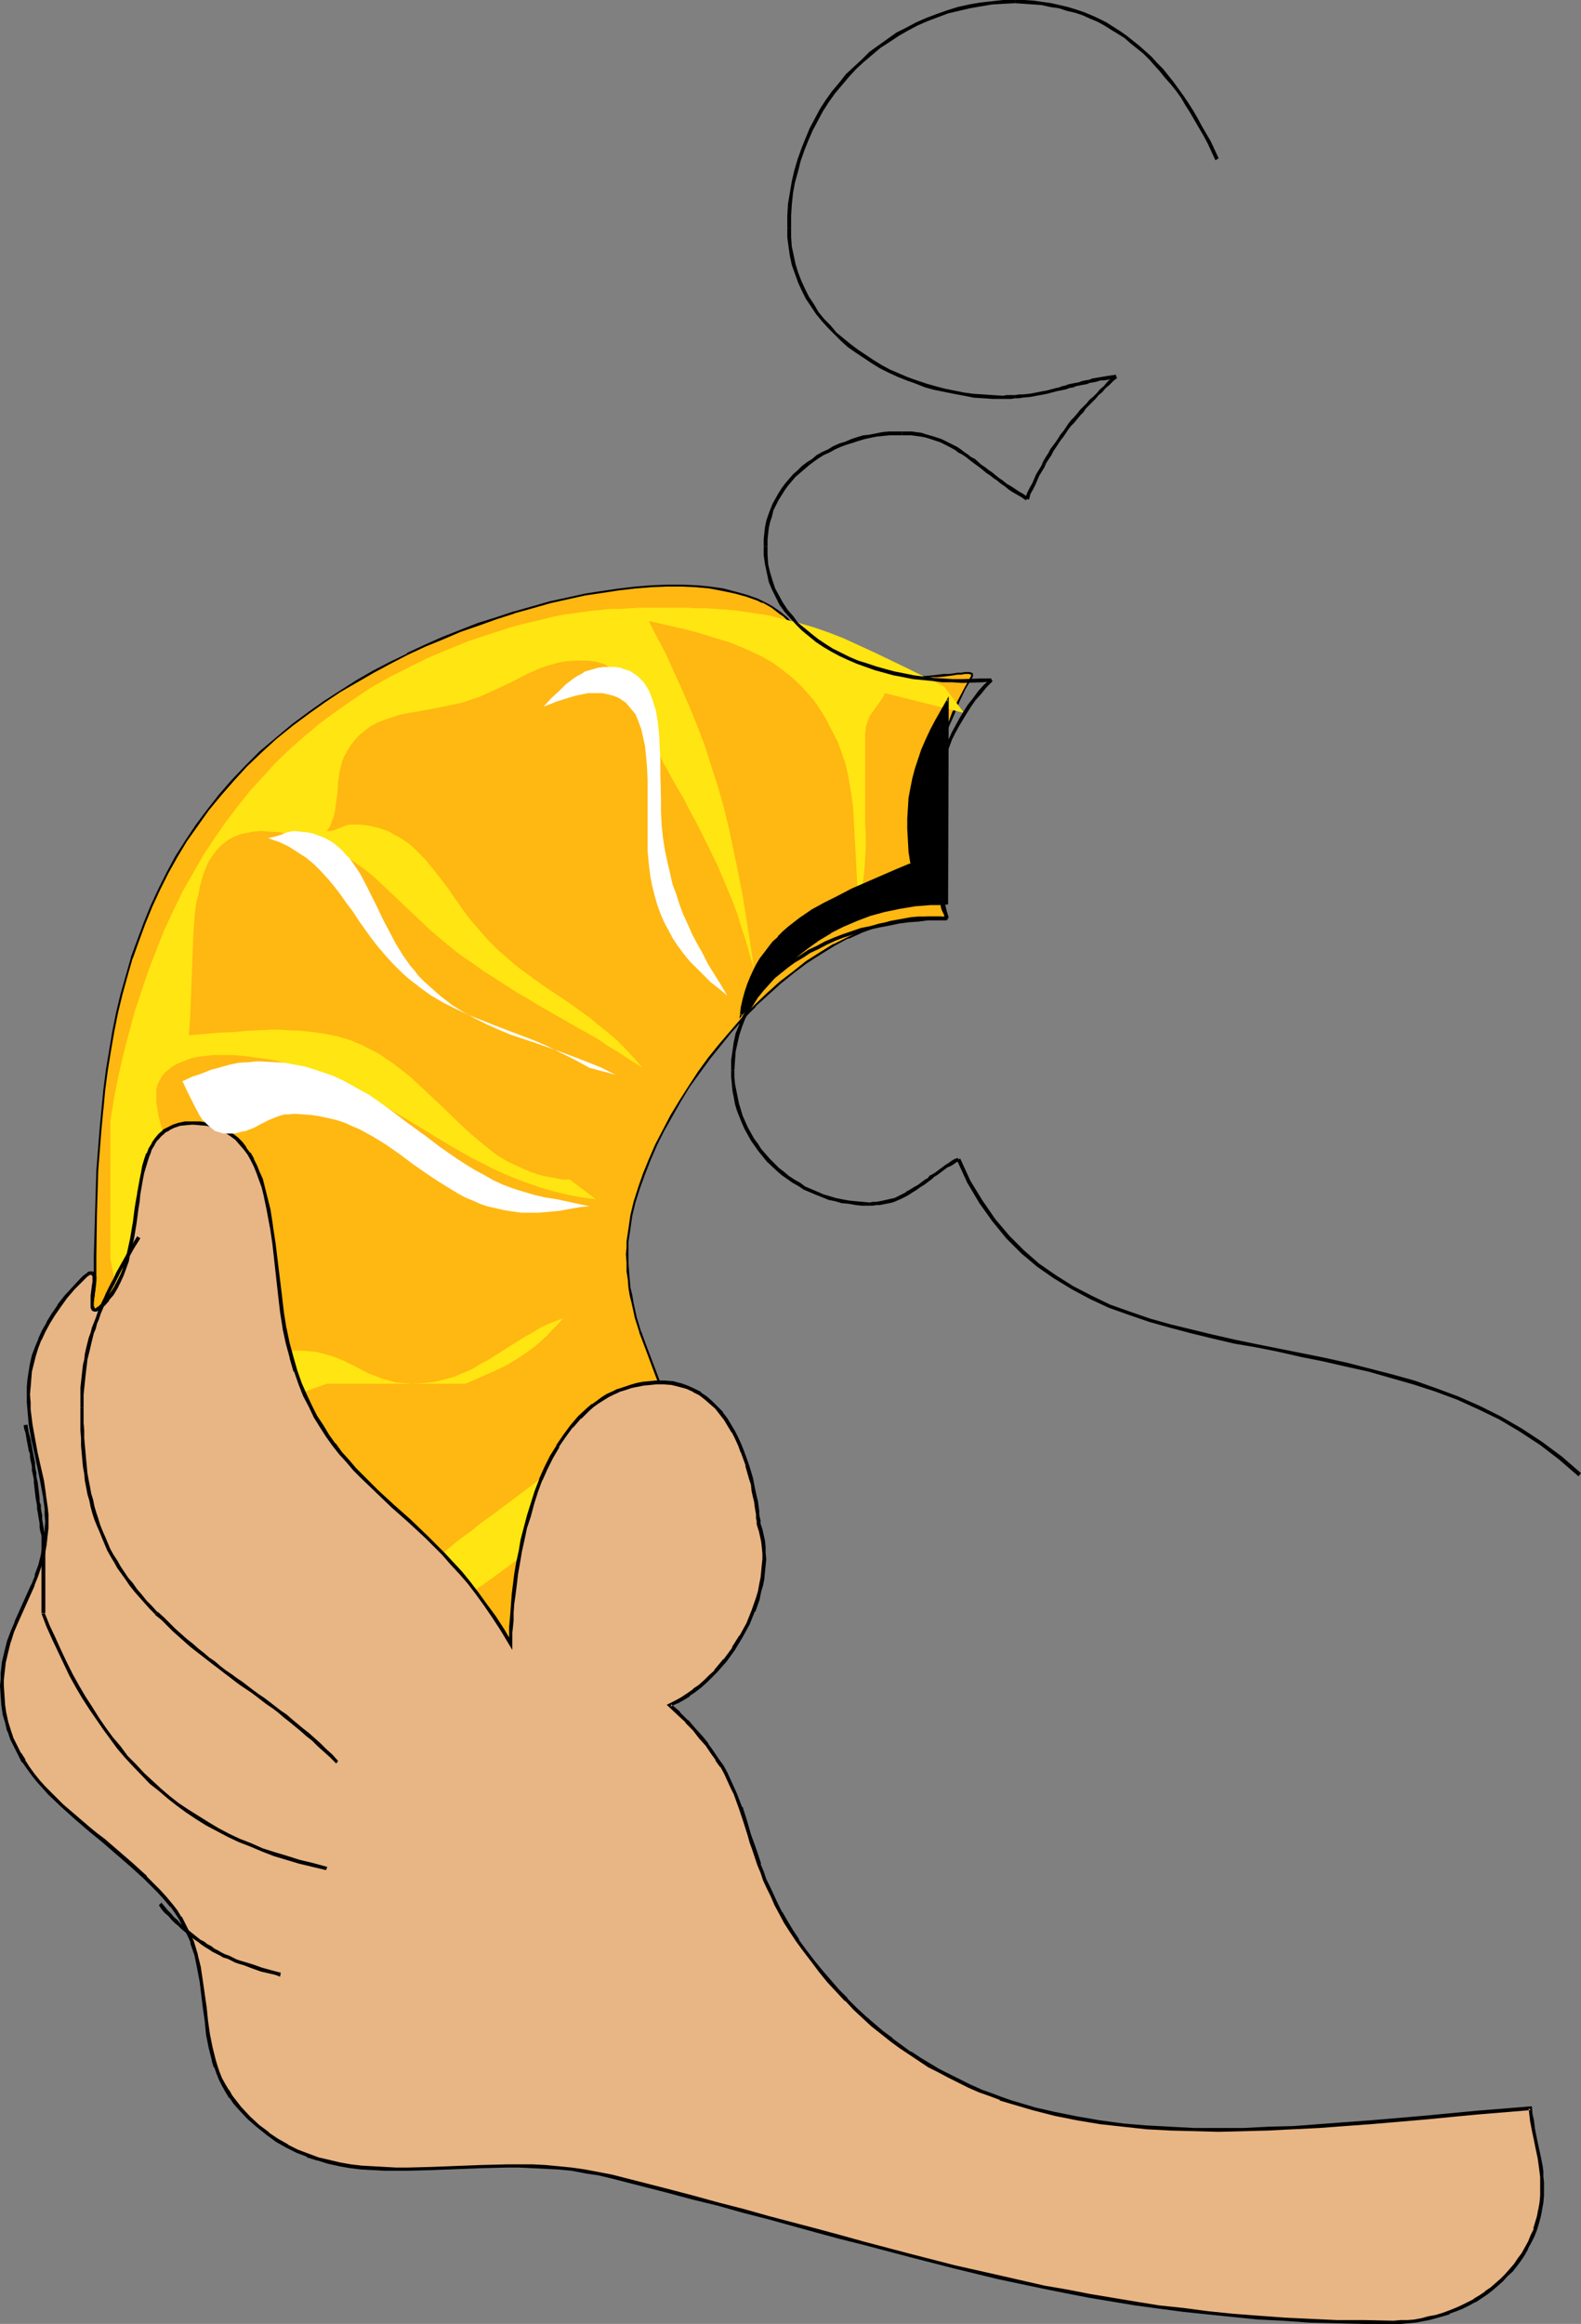 <?xml version="1.0" encoding="UTF-8" standalone="no"?>
<svg
   version="1.0"
   width="105.958mm"
   height="155.668mm"
   id="svg33"
   sodipodi:docname="Orange Slice in Hand.wmf"
   xmlns:inkscape="http://www.inkscape.org/namespaces/inkscape"
   xmlns:sodipodi="http://sodipodi.sourceforge.net/DTD/sodipodi-0.dtd"
   xmlns="http://www.w3.org/2000/svg"
   xmlns:svg="http://www.w3.org/2000/svg">
  <rect width="100%" height="100%" fill="#808080" stroke="none"/>
  <sodipodi:namedview
     id="namedview33"
     pagecolor="#ffffff"
     bordercolor="#000000"
     borderopacity="0.25"
     inkscape:showpageshadow="2"
     inkscape:pageopacity="0.0"
     inkscape:pagecheckerboard="0"
     inkscape:deskcolor="#d1d1d1"
     inkscape:document-units="mm" />
  <defs
     id="defs1">
    <pattern
       id="WMFhbasepattern"
       patternUnits="userSpaceOnUse"
       width="6"
       height="6"
       x="0"
       y="0" />
  </defs>
  <path
     style="fill:#ffb711;fill-opacity:1;fill-rule:evenodd;stroke:none"
     d="m 27.151,355.177 -1.131,-0.162 -0.97,-0.162 -0.808,-0.162 -0.646,-0.485 -0.646,-0.323 -0.646,-0.646 -0.485,-0.646 -0.323,-0.646 -0.162,-0.808 -0.323,-0.97 V 349.36 l -0.162,-1.131 v -2.101 l 0.162,-2.262 0.485,-2.424 0.323,-2.585 0.97,-5.333 0.485,-2.585 0.485,-2.585 0.162,-2.585 0.162,-2.262 v -5.494 l 0.162,-5.656 v -5.332 l 0.485,-10.665 0.323,-5.171 0.323,-5.171 0.485,-5.171 0.646,-5.009 0.646,-5.009 0.808,-4.848 0.808,-4.848 0.97,-4.686 1.131,-4.686 1.131,-4.686 1.454,-4.525 1.454,-4.525 1.616,-4.363 1.778,-4.201 1.939,-4.363 2.263,-4.201 2.263,-4.04 2.424,-4.04 2.586,-3.878 2.909,-3.878 3.071,-3.717 3.071,-3.717 3.555,-3.717 3.555,-3.393 4.04,-3.555 4.04,-3.393 4.363,-3.232 3.879,-2.747 4.04,-2.585 4.04,-2.585 4.202,-2.424 4.363,-2.262 4.363,-2.101 4.363,-2.101 4.525,-1.939 4.525,-1.778 4.525,-1.778 4.525,-1.616 4.525,-1.293 4.525,-1.454 4.525,-1.131 4.525,-0.97 4.363,-0.97 4.364,-0.808 4.202,-0.646 4.202,-0.323 4.04,-0.323 3.879,-0.162 h 3.879 l 3.555,0.162 3.555,0.323 3.232,0.485 3.071,0.646 3.071,0.808 2.747,1.131 1.131,0.485 1.293,0.646 1.131,0.646 2.101,1.454 0.97,0.808 0.97,0.808 0.808,0.97 1.778,1.939 1.939,1.778 1.939,1.616 1.939,1.454 1.939,1.293 1.939,1.131 2.101,0.97 1.939,0.808 1.939,0.646 2.101,0.485 1.939,0.646 1.939,0.323 1.939,0.162 1.939,0.323 h 1.778 l 1.778,0.162 h 1.778 l 1.616,-0.162 h 1.616 l 1.454,-0.162 1.454,-0.162 1.131,-0.162 1.293,-0.162 h 0.97 l 0.97,-0.162 h 0.808 0.808 0.485 0.323 l 0.162,0.162 0.162,0.323 -0.162,0.323 -1.778,3.07 -1.616,3.232 -1.293,3.07 -1.293,2.909 -0.97,3.07 -0.97,2.909 -0.808,2.909 -0.646,2.747 -0.485,2.747 -0.323,2.585 -0.323,2.585 -0.162,2.585 -0.162,2.262 v 2.424 l 0.162,2.101 0.162,2.262 0.162,1.939 0.162,1.939 0.323,1.778 0.323,1.778 0.323,1.454 0.323,1.454 0.485,1.454 0.323,1.131 0.323,1.131 0.323,0.97 0.323,0.808 0.162,0.646 0.323,0.646 0.162,0.323 0.162,0.162 v 0.162 l -1.778,-0.162 -1.778,-0.162 h -1.778 l -1.778,0.162 -1.778,0.162 -1.778,0.323 -1.939,0.162 -1.778,0.485 -3.555,0.97 -3.555,1.293 -3.555,1.616 -3.555,1.939 -3.394,1.939 -3.555,2.424 -3.232,2.424 -3.394,2.747 -3.232,2.747 -3.232,3.07 -3.071,3.07 -2.909,3.393 -2.747,3.393 -2.747,3.393 -2.747,3.555 -2.424,3.717 -2.263,3.555 -2.263,3.717 -1.939,3.717 -1.939,3.717 -1.616,3.555 -1.454,3.717 -1.131,3.555 -1.131,3.555 -0.808,3.555 -0.646,3.232 -0.323,3.232 -0.162,1.616 v 1.616 2.101 l 0.162,2.262 0.162,2.101 0.323,1.939 0.323,2.101 0.323,1.778 0.97,3.878 1.131,3.555 1.131,3.555 2.747,6.787 2.586,6.787 1.131,3.555 1.131,3.555 0.97,3.717 0.323,1.939 0.323,2.101 0.323,1.939 0.162,2.101 v 2.262 l 0.162,2.262 -0.162,2.585 -0.162,2.747 -0.162,2.585 -0.485,2.585 -0.485,2.585 -0.646,2.424 -0.646,2.585 -0.97,2.424 -0.808,2.262 -1.131,2.424 -1.131,2.262 -1.131,2.262 -1.454,2.101 -1.293,2.101 -1.616,1.939 -1.454,1.939 -1.778,1.778 -1.778,1.778 -1.778,1.616 -1.778,1.616 -2.101,1.454 -2.101,1.293 -2.101,1.293 -2.101,1.131 -2.263,0.97 -2.263,0.97 -2.424,0.646 -2.586,0.646 -2.424,0.485 -2.586,0.485 -2.586,0.162 h -2.586 -3.232 l -3.071,-0.162 -2.909,-0.323 -3.071,-0.323 -2.747,-0.485 -2.909,-0.646 -2.747,-0.646 -2.586,-0.646 -2.747,-0.97 -2.586,-0.97 -2.424,-0.97 -2.586,-1.131 -2.424,-1.293 -2.263,-1.293 -2.424,-1.454 -2.263,-1.454 -2.263,-1.454 -2.101,-1.616 -2.263,-1.778 -2.101,-1.778 -2.101,-1.939 -1.939,-1.939 -2.101,-1.939 -1.939,-2.101 -3.879,-4.201 -3.717,-4.686 -3.717,-4.686 -3.555,-5.009 -1.454,-2.424 -1.293,-2.424 -0.97,-2.424 -1.131,-2.585 -0.97,-2.585 -0.97,-2.585 -0.97,-2.585 -0.97,-2.424 -0.97,-2.262 -1.293,-2.101 -0.485,-0.808 -0.808,-0.97 -0.808,-0.808 -0.646,-0.808 -0.97,-0.646 -0.808,-0.646 -0.97,-0.485 -0.97,-0.485 -1.131,-0.323 -1.293,-0.323 -1.293,-0.162 z"
     id="path1" />
  <path
     style="fill:#000000;fill-opacity:1;fill-rule:evenodd;stroke:none"
     d="m 27.151,354.854 h -1.131 0.162 l -0.97,-0.162 v 0 l -0.808,-0.323 -0.808,-0.323 v 0 l -0.485,-0.485 v 0 l -0.485,-0.485 v 0 l -0.485,-0.646 v 0 l -0.323,-0.646 v 0 l -0.323,-0.808 -0.162,-0.808 -0.162,-0.97 V 349.36 l -0.162,-1.131 0.162,-2.101 0.162,-2.262 v 0 l 0.323,-2.424 0.485,-2.585 0.97,-5.333 0.485,-2.585 0.323,-2.585 0.323,-2.424 v -0.162 l 0.162,-2.262 v -5.494 l 0.162,-10.988 0.323,-10.665 0.808,-10.342 0.485,-5.171 v 0.162 l 0.485,-5.171 0.646,-4.848 0.808,-5.009 0.808,-4.686 0.97,-4.848 1.131,-4.686 1.293,-4.686 1.293,-4.525 v 0.162 l 1.616,-4.525 1.616,-4.363 1.778,-4.363 1.939,-4.201 v 0 l 2.101,-4.201 2.263,-4.04 v 0 l 2.424,-4.04 2.747,-3.878 2.747,-3.878 3.071,-3.717 3.232,-3.717 3.394,-3.717 v 0 l 3.555,-3.393 3.879,-3.555 4.202,-3.393 4.363,-3.232 3.879,-2.747 3.879,-2.585 4.202,-2.424 v 0 l 4.202,-2.424 4.202,-2.262 4.363,-2.262 v 0 l 4.525,-2.101 4.364,-1.778 4.525,-1.939 4.687,-1.616 4.525,-1.616 4.525,-1.454 h -0.162 l 4.687,-1.293 4.525,-1.293 4.364,-0.97 4.363,-0.97 4.364,-0.646 4.202,-0.646 4.202,-0.485 v 0 l 4.04,-0.323 3.879,-0.162 h 3.879 l 3.555,0.162 v 0 l 3.394,0.323 3.394,0.646 3.071,0.646 2.909,0.808 v 0 l 2.747,0.97 1.293,0.646 v -0.162 l 1.131,0.646 1.131,0.646 v 0 l 2.101,1.616 0.97,0.646 0.97,0.97 v -0.162 l 0.808,0.97 1.778,1.939 v 0.162 l 1.939,1.778 1.939,1.616 1.939,1.293 1.939,1.293 v 0 l 1.939,1.131 v 0.162 l 2.101,0.808 2.101,0.808 1.939,0.808 v 0 l 2.101,0.485 1.939,0.485 1.939,0.323 1.939,0.323 1.778,0.162 h 0.162 l 1.778,0.162 h 1.778 1.778 1.616 l 1.616,-0.162 h 1.454 v 0 l 1.454,-0.162 v 0 l 1.131,-0.162 h 0.162 l 1.131,-0.162 v 0 l 0.97,-0.162 h 0.162 0.808 v 0 l 0.808,-0.162 h 0.808 0.485 -0.162 l 0.485,0.162 -0.162,-0.162 0.162,0.162 v -0.162 0.323 -0.162 0.323 0 l -1.778,3.232 -1.616,3.07 v 0 l -1.454,3.07 -1.131,3.07 -1.131,2.909 v 0.162 l -0.808,2.909 -0.808,2.747 -0.646,2.909 -0.485,2.747 -0.485,2.585 v 0 l -0.162,2.585 -0.323,2.585 v 2.262 2.424 l 0.162,4.363 0.162,1.939 v 0 l 0.323,1.939 0.162,1.939 0.485,1.616 0.162,1.616 0.485,1.454 0.323,1.293 0.323,1.293 v 0 l 0.485,1.131 0.162,0.97 0.323,0.808 0.323,0.646 v 0 l 0.323,0.485 h -0.162 l 0.162,0.485 h 0.162 l 0.162,0.323 0.162,-0.485 -1.778,-0.162 h -1.778 -1.778 -1.778 v 0 l -1.939,0.162 -1.778,0.323 -1.778,0.323 -1.778,0.323 -3.555,1.131 v 0 l -3.555,1.293 -3.555,1.616 v 0 l -3.555,1.778 h -0.162 l -3.394,2.101 -3.555,2.262 -3.232,2.585 -3.394,2.585 -3.232,2.909 -3.232,3.07 v 0 l -3.071,3.07 v 0 l -2.909,3.393 -2.909,3.393 -2.747,3.393 -2.586,3.555 -2.424,3.717 -2.263,3.555 -2.263,3.717 v 0 l -1.939,3.717 -1.939,3.717 v 0 l -1.616,3.717 -1.454,3.555 -1.293,3.717 v 0 l -1.131,3.555 -0.808,3.393 -0.485,3.393 -0.485,3.232 v 0 1.616 l -0.162,1.616 0.162,2.101 v 2.262 l 0.323,2.101 v 0 l 0.162,2.101 0.323,1.939 0.485,1.939 0.808,3.717 1.131,3.555 v 0.162 l 1.293,3.393 2.586,6.948 2.586,6.787 1.131,3.555 v -0.162 l 1.131,3.717 0.646,-0.162 -1.131,-3.555 v -0.162 l -1.293,-3.393 -2.586,-6.948 -2.586,-6.787 -1.293,-3.555 v 0.162 l -1.131,-3.717 -0.808,-3.717 -0.323,-1.939 -0.485,-1.939 -0.162,-2.101 v 0.162 l -0.162,-2.101 -0.162,-2.262 v -2.101 -1.616 -1.616 0.162 l 0.485,-3.232 0.485,-3.393 0.808,-3.393 1.131,-3.555 v 0 l 1.293,-3.555 1.454,-3.717 1.616,-3.717 v 0 l 1.778,-3.555 2.101,-3.717 v 0 l 2.101,-3.717 2.263,-3.717 2.586,-3.555 2.586,-3.555 2.747,-3.393 2.747,-3.393 3.071,-3.393 v 0 l 3.071,-3.07 h -0.162 l 3.232,-2.909 3.232,-2.909 3.394,-2.747 3.232,-2.424 3.555,-2.262 3.394,-2.101 v 0 l 3.555,-1.939 v 0.162 l 3.555,-1.616 3.555,-1.293 v 0 l 3.555,-0.97 1.778,-0.485 1.778,-0.323 1.778,-0.162 1.778,-0.323 v 0 h 1.778 1.778 l 1.778,0.162 2.101,0.162 -0.323,-0.808 h 0.162 l -0.162,-0.323 h -0.162 l -0.162,-0.485 v 0 l -0.323,-0.808 -0.162,-0.808 -0.323,-0.97 -0.323,-0.97 v 0 l -0.485,-1.131 -0.323,-1.454 -0.323,-1.454 -0.323,-1.616 -0.323,-1.616 -0.323,-1.778 -0.323,-1.939 v 0 l -0.162,-1.939 -0.162,-4.363 v -2.424 l 0.162,-2.262 0.162,-2.585 0.162,-2.585 v 0.162 l 0.485,-2.747 0.485,-2.747 0.646,-2.747 0.808,-2.747 0.808,-3.07 v 0.162 l 1.131,-3.07 1.293,-2.909 1.293,-3.232 v 0 l 1.454,-3.07 1.939,-3.232 v -0.323 -0.485 l -0.323,-0.162 -0.485,-0.162 v 0 h -0.485 -0.808 l -0.808,0.162 v 0 h -0.97 v 0 l -0.97,0.162 v 0 l -1.293,0.162 v 0 h -1.131 -0.162 l -1.454,0.162 h 0.162 l -1.454,0.162 -1.616,0.162 h -1.616 -1.778 -1.778 l -1.778,-0.162 v 0 l -1.939,-0.162 -1.939,-0.323 -1.778,-0.323 -2.101,-0.485 -1.939,-0.646 v 0 l -1.939,-0.646 -2.101,-0.808 -1.939,-0.97 v 0.162 l -2.101,-1.131 h 0.162 l -1.939,-1.293 -1.939,-1.454 -1.939,-1.616 -1.939,-1.778 v 0 l -1.778,-1.939 -0.808,-0.808 v -0.162 l -0.97,-0.808 -0.97,-0.808 -2.101,-1.454 v 0 l -1.131,-0.646 -1.293,-0.646 v 0 l -1.293,-0.646 -2.747,-0.97 v 0 l -2.909,-0.808 -3.071,-0.808 -3.394,-0.485 -3.394,-0.323 h -0.162 l -3.555,-0.162 h -3.879 l -3.879,0.162 -4.04,0.323 v 0 l -4.202,0.485 -4.364,0.646 -4.202,0.646 -4.363,0.97 -4.525,0.97 -4.525,1.293 -4.525,1.293 h -0.162 l -4.363,1.454 -4.687,1.454 -4.525,1.778 -4.525,1.778 -4.364,1.939 -4.525,2.101 v 0.162 l -4.364,2.101 -4.363,2.262 -4.202,2.424 v 0 l -4.04,2.585 -4.04,2.585 -3.879,2.747 -4.363,3.232 -4.04,3.393 -4.04,3.393 -3.555,3.555 v 0 l -3.555,3.717 -3.232,3.717 -2.909,3.717 -2.909,3.878 -2.586,3.878 -2.586,4.04 v 0 l -2.263,4.201 -2.101,4.201 v 0 l -1.939,4.201 -1.778,4.363 -1.616,4.363 -1.616,4.363 v 0.162 l -1.293,4.525 -1.293,4.525 -1.131,4.686 -0.97,4.848 -0.808,4.848 -0.808,4.848 -0.646,5.009 -0.485,5.009 v 0 l -0.485,5.171 -0.808,10.342 -0.323,10.665 -0.323,10.988 v 5.494 2.262 0 l -0.323,2.424 -0.323,2.585 -0.485,2.747 -0.97,5.171 -0.485,2.585 -0.323,2.424 v 0.162 l -0.162,2.262 -0.162,2.101 0.162,1.131 v 0 l 0.162,0.97 0.162,0.808 0.323,0.808 v 0 l 0.323,0.808 v 0 l 0.485,0.646 0.646,0.646 v 0 l 0.646,0.485 0.808,0.323 0.808,0.323 0.97,0.162 v 0 h 1.131 z"
     id="path2" />
  <path
     style="fill:#000000;fill-opacity:1;fill-rule:evenodd;stroke:none"
     d="m 170.661,361.641 0.97,3.717 0.323,1.939 0.323,1.939 0.323,2.101 v -0.162 l 0.162,2.101 0.162,2.262 v 2.262 2.585 l -0.162,2.747 -0.323,2.585 v 0 l -0.323,2.585 -0.646,2.424 -0.646,2.585 -0.646,2.424 v 0 l -0.808,2.424 -0.97,2.424 -0.97,2.262 v 0 l -1.131,2.262 -1.293,2.262 v 0 l -1.293,2.101 -1.454,2.101 -1.454,1.939 -1.454,1.939 -1.778,1.778 v 0 l -1.778,1.778 -1.778,1.616 -1.778,1.616 -2.101,1.454 -1.939,1.293 -2.263,1.293 h 0.162 l -2.263,1.131 v -0.162 l -2.263,0.97 -2.263,0.97 -2.424,0.808 v 0 l -2.424,0.646 -2.424,0.485 -2.586,0.323 v 0 l -2.586,0.323 h -2.586 -3.232 l -3.071,-0.162 h 0.162 l -3.071,-0.323 -2.909,-0.485 -2.909,-0.323 -2.747,-0.646 -2.747,-0.646 -2.747,-0.808 v 0 l -2.586,-0.808 -2.586,-0.97 -2.586,-1.131 -2.424,-1.131 v 0 l -2.424,-1.131 -2.424,-1.293 h 0.162 l -2.424,-1.454 -2.263,-1.454 -2.263,-1.616 -2.101,-1.616 -2.263,-1.616 -2.101,-1.778 -2.101,-1.939 -1.939,-1.939 -2.101,-1.939 v 0 l -1.939,-2.101 -3.879,-4.201 -3.717,-4.686 -3.555,-4.686 -3.555,-5.009 -1.454,-2.424 v 0.162 l -1.293,-2.424 v 0 l -1.131,-2.585 -0.97,-2.585 -0.97,-2.585 -0.97,-2.585 -0.97,-2.424 -0.97,-2.424 -1.131,-2.262 v -0.162 l -1.131,-1.939 -0.646,-0.97 -0.808,-0.97 -0.646,-0.808 v 0 l -0.808,-0.808 v 0 l -0.97,-0.646 -0.808,-0.646 -0.97,-0.646 h -0.162 l -0.97,-0.485 -1.131,-0.323 v 0 l -1.293,-0.323 -1.131,-0.162 h -0.162 -1.293 v 0.485 l 1.293,0.162 v 0 l 1.293,0.162 1.131,0.162 v 0 l 1.131,0.323 0.97,0.485 v 0 l 0.97,0.485 0.808,0.646 0.97,0.646 H 35.554 l 0.808,0.808 v 0 l 0.808,0.808 0.646,0.808 0.646,0.97 1.293,2.101 h -0.162 l 1.131,2.262 0.97,2.424 0.97,2.424 0.808,2.585 0.97,2.585 1.131,2.585 1.131,2.585 v 0 l 1.293,2.424 v 0 l 1.454,2.424 3.555,5.009 3.717,4.686 3.717,4.686 3.879,4.201 1.939,2.101 v 0 l 2.101,2.101 1.939,1.939 2.101,1.778 2.101,1.778 2.263,1.778 2.101,1.616 2.263,1.616 2.263,1.454 2.424,1.293 v 0 l 2.424,1.293 2.424,1.293 v 0 l 2.424,1.131 2.586,1.131 2.586,0.97 2.586,0.808 v 0 l 2.747,0.808 2.747,0.646 2.747,0.646 2.909,0.485 2.909,0.323 3.071,0.323 v 0 l 3.071,0.162 h 3.232 2.586 l 2.586,-0.323 h 0.162 l 2.424,-0.323 2.586,-0.485 2.424,-0.646 v 0 l 2.424,-0.808 2.263,-0.808 2.263,-1.131 v 0 l 2.263,-1.131 v 0 l 2.101,-1.293 2.101,-1.293 1.939,-1.454 1.939,-1.454 1.778,-1.778 1.778,-1.616 0.162,-0.162 1.616,-1.778 1.616,-1.939 1.454,-1.939 1.454,-2.101 1.293,-2.262 v 0 l 1.131,-2.101 1.293,-2.262 v 0 l 0.97,-2.424 0.97,-2.424 0.808,-2.424 v 0 l 0.646,-2.424 0.646,-2.585 0.646,-2.585 0.323,-2.585 v 0 l 0.323,-2.585 0.162,-2.747 v -2.585 -2.262 l -0.162,-2.262 -0.162,-2.101 v 0 l -0.162,-1.939 -0.485,-2.101 -0.323,-1.939 -0.808,-3.717 z"
     id="path3" />
  <path
     style="fill:#ffe511;fill-opacity:1;fill-rule:evenodd;stroke:none"
     d="m 217.528,228.813 -0.323,-3.393 -0.162,-3.232 -0.162,-3.232 -0.162,-3.07 -0.162,-2.909 -0.162,-2.909 -0.162,-2.909 -0.162,-2.747 -0.323,-2.747 -0.485,-2.747 -0.485,-2.909 -0.646,-2.747 -0.97,-2.747 -0.97,-2.747 -1.454,-2.747 -1.454,-2.909 -0.97,-1.616 -0.97,-1.454 -0.97,-1.454 -1.131,-1.293 -1.131,-1.293 -0.97,-1.131 -2.424,-2.262 -2.424,-1.939 -2.424,-1.778 -2.747,-1.616 -2.747,-1.293 -2.909,-1.293 -2.909,-1.131 -3.232,-0.97 -3.071,-0.97 -3.394,-0.97 -3.394,-0.808 -3.555,-0.808 -3.555,-0.808 1.454,2.909 1.454,2.747 1.454,2.747 1.293,2.909 2.424,5.332 2.263,5.171 2.101,5.171 1.939,5.171 1.616,5.171 1.616,5.009 1.454,5.171 1.293,5.332 1.131,5.333 1.131,5.494 1.131,5.817 0.97,5.979 0.97,6.14 0.485,3.232 0.485,3.393 -1.131,-3.717 -0.97,-3.555 -1.131,-3.393 -0.97,-3.232 -1.131,-3.07 -1.293,-3.07 -2.424,-5.817 -2.747,-5.656 -1.454,-2.909 -1.454,-2.909 -1.616,-2.909 -1.616,-3.232 -1.939,-3.232 -1.778,-3.232 -1.293,-2.262 -1.131,-2.424 -1.939,-4.686 -1.778,-4.848 -1.131,-2.101 -0.97,-2.262 -1.131,-1.939 -1.131,-1.939 -1.454,-1.616 -0.646,-0.808 -0.808,-0.646 -0.97,-0.646 -0.808,-0.485 -0.97,-0.646 -0.97,-0.323 -0.97,-0.323 -1.131,-0.162 -1.131,-0.162 h -1.293 -2.101 l -2.101,0.162 -1.939,0.323 -1.778,0.485 -1.616,0.485 -1.778,0.646 -3.232,1.454 -3.071,1.616 -3.394,1.616 -1.778,0.808 -1.778,0.808 -1.778,0.808 -1.939,0.646 -2.424,0.808 -2.263,0.485 -4.687,0.97 -4.525,0.808 -2.101,0.323 -2.263,0.485 -1.939,0.646 -1.939,0.646 -1.939,0.808 -1.778,0.97 -1.616,1.293 -0.808,0.646 -0.646,0.646 -0.808,0.97 -0.646,0.808 -0.646,0.97 -0.646,1.131 -0.646,1.131 -0.485,1.293 -0.323,1.293 -0.323,1.293 -0.323,2.424 -0.162,2.585 -0.323,2.424 -0.323,2.424 -0.323,1.293 -0.485,1.293 -0.485,1.293 -0.808,1.131 h 0.97 l 0.808,-0.162 3.232,-1.293 0.808,-0.162 h 0.808 1.778 l 1.616,0.162 1.616,0.323 1.454,0.323 1.454,0.485 1.293,0.485 1.293,0.808 1.293,0.646 1.293,0.808 1.131,0.808 1.131,0.97 0.97,0.97 2.101,2.101 1.939,2.424 1.939,2.424 1.939,2.585 1.778,2.585 1.939,2.747 1.939,2.585 2.263,2.585 2.101,2.424 2.424,2.424 2.424,2.101 2.424,2.101 2.424,1.778 2.424,1.778 2.263,1.616 2.424,1.616 2.263,1.454 2.263,1.616 4.525,3.232 2.101,1.778 2.263,1.778 2.263,1.939 2.263,2.262 2.101,2.262 2.263,2.585 -3.071,-1.939 -2.909,-1.939 -2.747,-1.616 -2.586,-1.778 -2.586,-1.454 -2.586,-1.454 -10.181,-5.817 -2.586,-1.616 -2.586,-1.454 -2.747,-1.778 -2.747,-1.778 -3.071,-1.939 -2.909,-2.101 -1.939,-1.293 -1.778,-1.293 -3.555,-2.909 -3.232,-2.747 -3.071,-2.909 -2.909,-2.747 -2.909,-2.747 -2.909,-2.747 -2.747,-2.585 -2.909,-2.262 -3.071,-2.101 -1.616,-1.131 -1.454,-0.808 -1.616,-0.97 -1.778,-0.808 -1.616,-0.646 -1.939,-0.646 -1.778,-0.485 -1.939,-0.485 -2.101,-0.323 -1.939,-0.323 -2.263,-0.162 -2.263,-0.162 -1.939,0.162 -1.616,0.323 -1.616,0.323 -1.616,0.646 -1.293,0.646 -1.293,0.97 -1.131,0.97 -0.97,1.131 -0.97,1.293 -0.808,1.293 -0.646,1.454 -0.646,1.616 -0.485,1.616 -0.485,1.778 -0.323,1.778 -0.485,1.939 -0.323,1.939 -0.162,1.939 -0.323,4.201 -0.162,4.201 -0.162,4.363 -0.162,4.363 -0.162,4.363 -0.162,4.201 -0.323,4.201 3.879,-0.323 3.717,-0.323 3.717,-0.162 3.555,-0.323 3.394,-0.162 3.394,-0.162 3.394,0.162 3.232,0.162 3.232,0.323 3.232,0.485 3.071,0.646 3.232,0.97 3.071,1.293 1.454,0.808 1.616,0.808 1.454,0.808 1.616,1.131 1.454,0.97 1.454,1.131 2.909,2.262 2.586,2.424 2.586,2.424 2.424,2.262 4.848,4.686 2.263,2.101 2.424,2.101 2.424,1.939 2.424,1.939 2.747,1.616 2.747,1.293 1.454,0.646 1.454,0.646 1.454,0.485 1.616,0.485 1.616,0.323 1.778,0.323 1.778,0.323 h 1.778 l 6.626,5.009 -3.717,-0.485 -3.394,-0.646 -3.394,-0.808 -3.394,-0.97 -3.232,-1.131 -3.071,-1.131 -3.071,-1.293 -2.909,-1.293 -2.747,-1.454 -2.909,-1.454 -5.333,-3.07 -5.333,-3.232 -5.333,-3.232 -5.172,-3.07 -5.333,-3.07 -2.747,-1.454 -2.747,-1.293 -2.747,-1.293 -2.909,-1.131 -2.909,-1.131 -2.909,-0.97 -3.071,-0.808 -3.232,-0.808 -3.394,-0.485 -3.394,-0.485 -3.555,-0.323 h -3.555 -1.454 l -1.293,0.162 -1.454,0.162 -1.293,0.162 -1.454,0.323 -1.293,0.485 -1.293,0.485 -1.131,0.485 -1.131,0.646 -0.97,0.808 -0.97,0.808 -0.646,0.808 -0.646,1.131 -0.485,0.97 -0.323,1.293 v 1.131 2.101 l 0.323,2.101 0.323,1.778 0.485,1.778 1.131,3.555 0.485,1.778 0.485,1.939 v 43.306 l 0.646,1.939 0.646,1.939 1.131,3.555 1.131,3.717 0.646,1.939 0.808,1.939 1.939,-0.485 1.939,-0.646 1.778,-0.646 1.778,-0.646 3.394,-1.293 3.232,-1.454 3.232,-1.293 1.616,-0.485 1.778,-0.485 1.778,-0.323 1.778,-0.323 2.101,-0.323 h 1.939 l 2.101,0.162 1.939,0.162 1.778,0.485 1.778,0.485 1.778,0.646 1.616,0.646 3.232,1.616 3.071,1.616 1.778,0.646 1.616,0.646 1.778,0.485 1.778,0.485 2.101,0.162 1.939,0.162 2.909,-0.162 2.747,-0.323 2.586,-0.646 2.424,-0.646 2.263,-0.97 2.263,-0.97 2.101,-1.293 2.101,-1.131 4.364,-2.747 4.364,-2.747 2.263,-1.293 2.424,-1.454 2.586,-1.131 2.909,-1.131 -1.454,1.616 -1.454,1.454 -1.293,1.454 -1.454,1.293 -1.454,1.293 -1.293,0.97 -3.071,2.101 -2.909,1.778 -3.394,1.616 -3.394,1.454 -1.778,0.808 -1.939,0.808 H 82.745 l -5.818,2.101 -5.656,2.262 -2.586,1.131 -2.747,1.131 -2.424,1.293 -2.263,1.454 -2.263,1.616 -1.939,1.616 -0.808,0.808 -0.808,0.97 -0.808,0.97 -0.646,1.131 -0.646,0.97 -0.485,1.131 -0.485,1.293 -0.485,1.131 -0.323,1.293 -0.162,1.454 -0.162,1.454 v 1.454 l 0.162,3.717 0.323,3.717 0.808,3.555 0.323,1.778 0.646,1.778 0.485,1.778 0.646,1.778 0.808,1.616 0.808,1.616 0.808,1.616 0.97,1.454 0.808,1.616 1.131,1.454 0.97,1.293 1.131,1.293 1.293,1.293 1.293,1.131 1.131,1.131 1.454,1.131 1.454,0.808 1.454,0.97 1.454,0.808 1.616,0.646 1.616,0.485 1.616,0.485 1.778,0.485 1.778,0.162 1.778,0.323 h 1.778 1.131 l 1.131,-0.162 0.97,-0.162 0.97,-0.323 1.778,-0.646 1.778,-0.808 1.454,-1.131 1.454,-1.131 1.454,-1.293 1.293,-1.454 2.424,-3.232 2.586,-3.393 1.293,-1.616 1.454,-1.616 1.454,-1.616 1.616,-1.454 2.909,-2.424 2.909,-2.424 2.747,-2.262 2.909,-2.101 2.586,-2.101 2.747,-1.939 5.172,-3.878 5.172,-3.878 2.586,-2.101 2.747,-1.939 2.586,-2.262 2.586,-2.424 2.747,-2.424 2.747,-2.747 -0.323,2.262 -0.485,1.939 -0.485,2.101 -0.646,1.939 -0.646,1.939 -0.646,1.778 -0.808,1.778 -0.97,1.778 -0.808,1.616 -0.97,1.616 -2.101,3.07 -2.424,2.909 -2.586,2.585 -2.586,2.747 -2.909,2.424 -3.232,2.424 -3.071,2.262 -3.394,2.424 -3.555,2.262 -1.778,1.131 -1.778,1.293 -3.717,2.262 -2.263,1.616 -2.263,1.616 -2.101,1.616 -2.101,1.616 -3.879,3.07 -1.939,1.454 -1.939,1.293 -1.939,1.293 -2.101,1.131 -2.101,1.131 -2.101,0.808 -2.424,0.808 -2.424,0.485 -2.586,0.323 h -1.293 l -1.454,0.162 -1.939,-0.162 -1.939,-0.323 -1.616,-0.485 -1.616,-0.808 -1.454,-0.808 -1.293,-1.131 -1.293,-1.131 -1.131,-1.293 -1.293,-1.293 -1.131,-1.454 -2.101,-3.07 -2.263,-3.232 -1.293,-1.616 -1.293,-1.616 -2.101,-2.585 -2.101,-2.424 -1.778,-2.585 -1.778,-2.585 -1.454,-2.585 -1.454,-2.585 -1.293,-2.585 -1.131,-2.585 -0.97,-2.585 -0.97,-2.585 -0.97,-2.747 -0.646,-2.585 -0.646,-2.747 -0.646,-2.585 -1.131,-5.333 -0.808,-5.656 -0.808,-5.494 -0.646,-5.817 -0.808,-5.979 -0.808,-5.979 -0.97,-6.302 -0.485,-3.07 -0.646,-3.232 -0.808,-3.232 -0.646,-3.393 V 283.754 l 0.97,-5.979 1.131,-5.656 1.293,-5.656 1.454,-5.494 1.454,-5.333 1.778,-5.333 1.778,-5.171 1.939,-5.009 1.939,-4.848 2.263,-4.848 2.263,-4.686 2.586,-4.525 2.586,-4.525 2.747,-4.201 2.909,-4.201 3.071,-4.04 3.071,-3.878 3.394,-3.717 3.394,-3.717 3.717,-3.555 3.717,-3.232 3.879,-3.232 4.202,-3.07 4.202,-2.909 4.363,-2.909 4.525,-2.585 4.848,-2.424 4.848,-2.424 5.01,-2.101 5.172,-2.101 5.333,-1.778 5.495,-1.778 2.909,-0.808 2.747,-0.646 2.747,-0.646 2.586,-0.646 2.424,-0.485 2.424,-0.323 4.687,-0.646 4.848,-0.485 h 2.424 l 2.586,-0.162 2.586,-0.162 h 2.747 2.909 3.071 2.747 l 2.586,0.162 h 2.586 l 2.424,0.162 2.263,0.162 2.263,0.162 2.263,0.323 2.263,0.323 4.202,0.646 3.879,0.97 3.879,0.97 3.879,1.131 3.717,1.293 3.717,1.454 3.879,1.778 3.879,1.778 4.04,1.939 4.364,2.101 2.263,1.131 2.263,1.131 2.424,1.131 2.424,1.293 5.01,6.625 -20.04,-5.009 -0.646,1.293 -0.808,1.131 -1.616,2.262 -0.808,1.131 -0.485,1.293 -0.485,1.454 v 0.646 l -0.162,0.808 v 19.876 3.232 l 0.162,3.07 v 2.909 l -0.162,2.747 -0.162,2.585 -0.323,2.747 -0.485,2.909 -0.323,1.616 z"
     id="path4" />
  <path
     style="fill:#e8b584;fill-opacity:1;fill-rule:evenodd;stroke:none"
     d="m 129.289,416.097 v -1.131 -0.485 -1.131 l 0.162,-1.454 0.162,-1.778 0.162,-1.939 0.162,-2.101 0.162,-2.424 0.323,-2.424 0.323,-2.747 0.485,-2.747 0.646,-2.909 0.485,-3.07 0.808,-2.909 0.808,-3.07 0.808,-3.07 1.131,-3.07 1.131,-2.909 1.293,-3.07 1.293,-2.747 1.616,-2.747 1.778,-2.585 1.778,-2.424 2.101,-2.262 2.101,-2.101 1.131,-0.97 1.293,-0.808 1.293,-0.97 1.293,-0.646 1.293,-0.646 1.454,-0.646 1.454,-0.646 1.454,-0.323 1.454,-0.485 1.616,-0.323 1.616,-0.162 1.778,-0.162 h 2.101 l 2.101,0.162 1.939,0.485 1.778,0.646 1.778,0.646 1.454,0.97 1.616,0.97 1.293,1.293 1.293,1.293 1.131,1.293 1.131,1.454 1.131,1.616 0.97,1.616 0.808,1.616 0.646,1.778 0.808,1.616 1.131,3.555 0.97,3.232 0.323,1.616 0.323,1.454 0.323,1.454 0.323,1.293 0.162,1.293 0.162,1.131 0.162,0.97 v 0.808 l 0.162,0.808 v 0.485 0.323 0 l 0.485,1.454 0.323,1.293 0.323,1.616 0.162,1.454 0.162,1.454 v 1.616 l -0.162,1.616 -0.162,1.616 -0.162,1.616 -0.323,1.616 -0.323,1.616 -0.485,1.778 -1.131,3.232 -1.454,3.232 -1.616,3.232 -1.939,3.07 -2.263,2.909 -2.263,2.747 -1.293,1.293 -1.293,1.293 -1.454,1.293 -1.454,1.131 -1.454,0.97 -1.454,0.97 -1.616,0.97 -1.616,0.808 2.263,2.101 1.939,1.939 1.939,1.939 1.616,2.101 1.616,1.778 1.293,1.939 1.293,1.778 1.131,1.778 0.97,1.778 0.97,1.778 0.808,1.778 0.646,1.778 1.454,3.393 1.131,3.555 1.131,3.393 0.485,1.778 0.646,1.778 1.293,3.878 0.646,1.939 0.808,1.939 0.808,1.939 0.97,2.101 0.97,2.101 1.293,2.262 1.293,2.262 1.454,2.262 1.454,2.585 1.778,2.424 2.101,2.747 2.101,2.585 1.939,2.424 2.263,2.424 2.101,2.262 2.263,2.262 2.263,2.101 2.263,1.939 2.263,1.939 2.424,1.939 2.263,1.778 2.424,1.616 2.424,1.616 2.586,1.454 2.424,1.454 2.586,1.293 2.424,1.293 2.586,1.131 2.586,1.131 2.747,1.131 2.586,0.97 2.747,0.808 5.495,1.616 5.495,1.454 5.656,1.131 5.818,0.97 5.818,0.808 5.98,0.485 5.98,0.323 6.141,0.162 6.141,0.162 6.303,-0.162 6.303,-0.162 6.303,-0.162 6.626,-0.485 6.464,-0.485 6.626,-0.485 13.252,-1.131 13.414,-1.293 13.737,-1.131 v 1.454 l 0.323,1.454 0.485,2.585 0.323,2.424 0.646,2.262 0.323,2.262 0.485,2.424 0.162,1.293 v 1.293 l 0.162,1.293 v 1.616 1.778 l -0.162,1.778 -0.323,1.778 -0.323,1.778 -0.485,1.616 -0.485,1.616 -0.646,1.616 -0.646,1.616 -0.808,1.454 -0.97,1.454 -0.808,1.454 -1.131,1.454 -1.131,1.293 -1.131,1.293 -1.131,1.131 -1.293,1.131 -1.293,1.131 -1.454,0.97 -1.454,0.97 -1.454,0.97 -1.616,0.808 -1.454,0.808 -1.616,0.808 -1.616,0.646 -1.778,0.485 -1.778,0.485 -1.616,0.485 -1.778,0.485 -1.778,0.162 -1.778,0.323 h -1.939 l -1.778,0.162 -7.272,-0.162 -6.949,-0.162 -6.949,-0.162 -6.788,-0.323 -6.464,-0.485 -6.464,-0.485 -6.303,-0.646 -6.141,-0.808 -5.98,-0.808 -5.98,-0.808 -5.98,-0.97 -5.818,-0.97 -5.656,-1.131 -5.818,-1.131 -11.313,-2.424 -11.313,-2.747 -11.474,-2.909 -11.474,-2.909 -5.98,-1.616 -5.98,-1.616 -5.98,-1.616 -6.141,-1.778 -6.303,-1.616 -6.464,-1.778 -6.464,-1.616 -6.788,-1.778 -6.788,-1.778 -6.949,-1.778 -3.394,-0.808 -3.394,-0.485 -3.394,-0.485 -3.394,-0.485 -3.232,-0.162 -3.232,-0.162 h -3.394 -3.232 -6.464 l -6.303,0.323 -6.141,0.323 -6.141,0.162 h -2.909 l -2.909,-0.162 -2.909,-0.162 -2.909,-0.162 -2.747,-0.323 -2.909,-0.485 -2.747,-0.646 -2.747,-0.646 -2.586,-0.97 -2.586,-1.131 -2.586,-1.293 -2.424,-1.454 -2.424,-1.616 -2.424,-1.939 -2.424,-2.101 -2.263,-2.424 -1.131,-1.454 -1.131,-1.454 -0.97,-1.454 -0.808,-1.616 -0.808,-1.454 -0.646,-1.616 -0.646,-1.454 -0.485,-1.616 -0.808,-3.232 -0.646,-3.393 -0.485,-3.232 -0.323,-3.393 -0.808,-6.625 -0.646,-3.393 -0.808,-3.393 -0.97,-3.232 -0.646,-1.454 -0.646,-1.616 -0.808,-1.616 -0.97,-1.616 -0.97,-1.454 -1.131,-1.454 -1.616,-1.939 -1.616,-1.778 -3.394,-3.393 -3.555,-3.232 -3.555,-3.232 -3.555,-2.909 -1.778,-1.454 -1.778,-1.616 -3.555,-2.909 -3.232,-2.909 -3.232,-3.07 -1.454,-1.616 -1.454,-1.616 -1.293,-1.616 -1.293,-1.616 -1.131,-1.778 -1.131,-1.778 -0.97,-1.939 -0.808,-1.939 -0.808,-1.939 -0.646,-2.262 -0.485,-2.101 -0.323,-2.262 -0.162,-2.424 -0.162,-2.424 v -1.616 l 0.162,-1.454 0.323,-2.909 0.646,-2.585 0.646,-2.585 0.808,-2.585 0.97,-2.262 2.101,-4.848 2.101,-4.525 0.97,-2.585 0.808,-2.424 0.808,-2.585 0.485,-2.747 0.323,-2.747 0.162,-1.454 v -1.616 -1.616 l -0.162,-1.778 -0.323,-3.393 -0.646,-3.393 -1.616,-7.11 -0.646,-3.717 -0.646,-3.555 -0.485,-3.717 v -1.939 -1.939 -1.939 l 0.162,-1.939 0.323,-1.939 0.323,-1.939 0.485,-2.101 0.646,-2.101 0.808,-1.939 0.97,-2.101 1.131,-2.101 1.293,-2.262 1.616,-2.101 1.616,-2.262 1.939,-2.101 2.101,-2.262 0.646,-0.646 0.485,-0.485 0.485,-0.323 0.485,-0.162 0.323,-0.162 0.323,0.162 0.162,0.162 0.162,0.162 v 0.323 l 0.162,0.485 v 0.97 l -0.162,1.131 -0.323,2.424 v 1.293 1.454 0.323 l 0.162,0.323 0.162,0.162 h 0.162 0.323 l 0.323,-0.162 0.485,-0.162 0.485,-0.485 0.646,-0.485 1.131,-1.293 1.131,-1.454 0.97,-1.454 0.808,-1.616 0.646,-1.778 0.646,-1.616 0.646,-1.939 0.485,-1.778 0.808,-3.717 0.646,-3.878 0.485,-3.878 0.323,-1.778 0.323,-1.939 0.485,-3.555 0.485,-1.778 0.323,-1.616 0.485,-1.616 0.485,-1.454 0.646,-1.293 0.646,-1.293 0.808,-1.131 0.97,-1.131 0.97,-0.808 1.131,-0.808 1.293,-0.646 1.454,-0.323 1.616,-0.323 1.616,-0.162 2.101,0.162 1.778,0.323 1.778,0.323 1.616,0.646 1.454,0.808 1.293,0.808 1.293,0.97 1.131,1.131 0.97,1.293 0.97,1.454 0.97,1.454 0.808,1.616 0.646,1.616 0.646,1.778 0.485,1.778 0.646,1.939 0.808,4.04 0.808,4.201 0.485,4.363 0.646,4.363 0.485,4.363 0.485,4.363 0.485,4.201 0.646,4.04 0.808,3.878 0.97,3.555 0.97,3.393 1.131,3.232 1.293,2.909 1.293,2.747 1.454,2.585 1.454,2.585 1.454,2.262 1.616,2.262 1.778,2.262 1.778,1.939 1.778,2.101 1.939,1.939 3.879,3.717 3.879,3.717 4.202,3.717 4.202,4.04 2.263,2.101 2.101,2.262 2.101,2.262 2.263,2.424 2.101,2.424 2.101,2.747 2.101,2.909 2.101,3.07 2.101,3.393 z"
     id="path5" />
  <path
     style="fill:#000000;fill-opacity:1;fill-rule:evenodd;stroke:none"
     d="m 129.774,417.713 v -2.747 0.162 -0.485 -1.293 0 l 0.162,-1.454 0.162,-1.616 v -1.939 l 0.162,-2.262 0.323,-2.262 0.323,-2.585 0.323,-2.747 0.485,-2.747 v 0 l 0.485,-2.909 0.646,-2.909 0.646,-3.07 0.97,-2.909 v 0 l 0.808,-3.07 0.97,-3.07 v 0 l 1.131,-3.07 v 0.162 l 1.293,-2.909 1.454,-2.909 1.616,-2.747 h -0.162 l 1.778,-2.585 1.778,-2.424 v 0.162 l 2.101,-2.424 v 0.162 l 2.101,-2.101 1.131,-0.97 v 0 l 1.131,-0.808 1.293,-0.808 v 0 l 1.293,-0.808 v 0 l 1.293,-0.646 1.454,-0.646 h -0.162 l 1.616,-0.485 v 0 l 1.454,-0.485 h -0.162 l 1.616,-0.323 1.616,-0.323 h -0.162 l 1.778,-0.162 1.616,-0.162 v 0 h 2.101 v 0 l 2.101,0.162 h -0.162 l 1.939,0.485 v 0 l 1.778,0.485 v 0 l 1.778,0.808 h -0.162 l 1.616,0.808 v 0 l 1.454,1.131 v 0 l 1.293,1.131 v 0 l 1.293,1.131 v 0 l 1.131,1.454 v 0 l 1.131,1.454 v 0 l 0.97,1.616 0.97,1.616 v -0.162 l 0.808,1.616 0.808,1.778 0.646,1.778 v -0.162 l 1.293,3.555 -0.162,-0.162 0.97,3.393 0.485,1.454 0.162,1.616 0.323,1.454 0.323,1.293 v 0 l 0.162,1.293 0.162,0.97 0.162,0.97 v 0.97 l 0.162,0.646 v 0 0.485 0.323 0 0 l 0.485,1.616 v -0.162 l 0.323,1.454 0.323,1.454 v 0 l 0.162,1.454 0.162,1.616 v -0.162 1.616 0 l -0.162,1.454 -0.162,1.778 -0.162,1.616 v -0.162 l -0.323,1.616 -0.323,1.778 -0.485,1.616 v 0 l -1.131,3.232 v 0 l -1.293,3.232 -1.778,3.232 v -0.162 l -1.939,3.07 h 0.162 l -2.263,3.07 v -0.162 l -2.424,2.909 h 0.162 l -1.293,1.131 -1.293,1.293 v 0 l -1.454,1.293 -1.454,0.97 h 0.162 l -1.616,1.131 v 0 l -1.454,0.97 -1.454,0.808 v 0 l -2.263,1.131 2.747,2.585 v 0 l 2.101,1.939 h -0.162 l 1.939,1.939 1.616,2.101 1.616,1.778 v 0 l 1.293,1.939 1.293,1.778 h -0.162 l 1.293,1.778 v -0.162 l 0.97,1.778 0.808,1.778 0.808,1.778 v 0 l 0.808,1.616 1.293,3.555 v 0 l 1.131,3.393 1.131,3.555 0.485,1.778 0.646,1.778 1.293,3.878 v 0 l 0.808,1.939 0.646,1.939 v 0 l 0.97,2.101 0.97,1.939 0.97,2.262 1.131,2.101 v 0 l 1.293,2.424 1.454,2.262 1.616,2.424 v 0 l 1.778,2.424 2.101,2.747 v 0 l 1.939,2.585 2.101,2.585 2.263,2.424 2.101,2.262 h 0.162 l 2.101,2.262 v 0 l 2.263,2.101 2.263,2.101 2.263,1.778 2.424,1.939 v 0 l 2.424,1.778 2.424,1.616 v 0 l 2.424,1.616 2.424,1.616 v 0 l 2.586,1.293 2.424,1.293 2.586,1.293 2.586,1.293 2.586,1.131 v 0 l 2.747,0.97 2.586,0.97 v 0.162 l 2.747,0.808 5.495,1.616 v 0 l 5.656,1.454 5.656,1.131 v 0 l 5.818,0.97 5.818,0.646 5.98,0.646 5.98,0.323 v 0 l 6.141,0.162 6.141,0.162 6.303,-0.162 6.303,-0.162 6.303,-0.323 h 0.162 l 6.464,-0.323 6.464,-0.485 6.626,-0.485 13.252,-1.131 13.414,-1.293 13.737,-1.131 -0.485,-0.485 0.162,1.616 0.162,1.293 v 0.162 l 0.485,2.585 0.485,2.262 0.485,2.424 0.485,2.262 0.323,2.262 v 0 l 0.162,1.293 0.162,1.293 v 1.454 -0.162 1.616 1.778 0 l -0.162,1.778 -0.323,1.778 v -0.162 l 0.97,0.323 v -0.162 l 0.323,-1.778 0.162,-1.778 v 0 -1.778 -1.616 0 l -0.162,-1.454 v -1.293 l -0.162,-1.293 v 0 l -0.485,-2.424 -0.485,-2.262 -0.485,-2.262 -0.485,-2.424 -0.323,-2.585 v 0.162 l -0.323,-1.454 -0.162,-1.939 -14.06,1.131 -13.575,1.293 -13.252,1.131 -6.626,0.485 -6.464,0.485 -6.464,0.485 v 0 l -6.303,0.162 -6.303,0.323 h -6.303 -6.141 l -6.141,-0.323 h 0.162 l -6.141,-0.323 -5.818,-0.485 -5.98,-0.808 -5.656,-0.97 v 0 l -5.656,-1.131 -5.656,-1.293 h 0.162 l -5.495,-1.616 -2.747,-0.97 v 0 l -2.586,-0.97 -2.747,-0.97 h 0.162 l -2.586,-1.131 -2.586,-1.293 -2.586,-1.293 -2.586,-1.293 -2.424,-1.454 v 0 l -2.424,-1.454 -2.424,-1.616 v 0.162 l -2.424,-1.778 -2.424,-1.778 h 0.162 l -2.424,-1.778 -2.263,-1.939 -2.263,-1.939 -2.263,-2.101 v 0 l -2.263,-2.262 h 0.162 l -2.263,-2.262 -2.101,-2.424 -2.101,-2.424 -2.101,-2.585 v 0 l -2.101,-2.747 -1.778,-2.424 h 0.162 l -1.616,-2.424 -1.454,-2.424 -1.293,-2.262 v 0.162 l -1.131,-2.262 -0.97,-2.101 -0.97,-2.101 -0.97,-1.939 v 0 l -0.646,-1.939 -0.808,-1.939 h 0.162 l -1.293,-3.878 -0.646,-1.778 -0.646,-1.778 -0.97,-3.393 -1.131,-3.555 h -0.162 l -1.293,-3.393 -0.808,-1.778 v 0 l -0.808,-1.778 -0.808,-1.778 -0.97,-1.778 v 0 l -1.293,-1.778 v 0 l -1.293,-1.939 -1.293,-1.778 v -0.162 l -1.454,-1.778 -1.778,-1.939 -1.778,-2.101 h -0.162 l -1.939,-1.939 v -0.162 l -2.263,-1.939 -0.162,0.646 1.616,-0.808 h 0.162 l 1.454,-0.808 1.616,-0.97 v -0.162 l 1.454,-0.97 v 0 l 1.454,-1.131 1.454,-1.293 v 0 l 1.293,-1.293 1.293,-1.293 v 0 l 2.424,-2.747 v 0 l 2.101,-2.909 v 0 l 1.939,-3.232 v 0 l 1.778,-3.232 1.293,-3.232 h 0.162 l 1.131,-3.232 v -0.162 l 0.323,-1.616 0.485,-1.616 0.323,-1.616 v -0.162 l 0.162,-1.616 0.162,-1.616 0.162,-1.616 v 0 l -0.162,-1.616 v 0 -1.454 l -0.162,-1.616 v 0 l -0.323,-1.454 -0.323,-1.454 v 0 l -0.485,-1.454 v 0.162 0 -0.162 -0.323 0.162 -0.485 -0.162 l -0.162,-0.646 -0.162,-0.808 v -0.97 l -0.162,-1.131 -0.162,-1.293 v 0 l -0.323,-1.293 -0.323,-1.454 -0.323,-1.616 -0.323,-1.616 -0.97,-3.232 v 0 l -1.293,-3.555 v 0 l -0.646,-1.616 -0.808,-1.778 -0.808,-1.616 v 0 l -0.97,-1.616 -0.97,-1.616 v 0 l -1.131,-1.454 v -0.162 l -1.293,-1.293 v 0 l -1.293,-1.293 v 0 l -1.454,-1.293 v 0 l -1.454,-0.97 v -0.162 l -1.616,-0.808 v 0 l -1.778,-0.808 v 0 l -1.778,-0.646 h -0.162 l -1.778,-0.485 h -0.162 l -1.939,-0.162 h -0.162 -2.101 v 0 l -1.778,0.162 -1.616,0.162 v 0 l -1.616,0.323 -1.616,0.485 v 0 l -1.454,0.485 v 0 l -1.454,0.485 h -0.162 l -1.293,0.646 -1.454,0.646 v 0 l -1.293,0.808 v 0 l -1.293,0.97 -1.131,0.808 h -0.162 l -1.131,0.97 -2.101,1.939 -0.162,0.162 -1.939,2.262 v 0 l -1.778,2.424 -1.778,2.585 v 0.162 l -1.616,2.585 -1.454,2.909 -1.293,2.909 v 0.162 l -1.131,2.909 v 0 l -0.97,3.07 -0.97,3.07 v 0 l -0.808,3.07 -0.808,3.07 -0.485,2.909 -0.646,2.909 v 0 l -0.485,2.909 -0.323,2.585 -0.323,2.585 -0.162,2.262 -0.162,2.262 -0.162,1.939 -0.162,1.778 v 1.454 0 1.131 0 l -0.162,0.485 v 0 1.131 l 0.97,-0.162 z"
     id="path6" />
  <path
     style="fill:#000000;fill-opacity:1;fill-rule:evenodd;stroke:none"
     d="m 389.644,559.267 -0.323,1.778 -0.485,1.616 v 0 l -0.485,1.616 h 0.162 l -0.808,1.616 v 0 l -0.646,1.616 -0.808,1.454 v 0 l -0.808,1.454 -0.97,1.293 v 0 l -0.97,1.454 v 0 l -1.131,1.293 -1.131,1.293 v 0 l -1.131,1.131 v 0 l -1.293,1.131 -1.293,1.131 -1.454,0.97 h 0.162 l -1.454,0.97 -1.616,0.97 h 0.162 l -1.616,0.808 -1.616,0.808 -1.454,0.646 v 0 l -1.616,0.646 v 0 l -1.778,0.646 -1.616,0.485 v 0 l -1.778,0.323 -1.778,0.485 -1.778,0.323 h 0.162 l -1.939,0.162 h -1.778 v 0 l -1.778,0.162 -7.272,-0.162 h -6.949 l -6.949,-0.323 -6.788,-0.323 h 0.162 l -6.626,-0.485 -6.303,-0.485 -6.303,-0.646 -6.141,-0.808 -6.141,-0.646 -5.98,-0.97 -5.818,-0.97 v 0 l -5.818,-0.97 -5.818,-1.131 -5.656,-0.97 -11.313,-2.585 -11.474,-2.585 -11.313,-2.909 -11.636,-3.07 -5.818,-1.616 -5.98,-1.616 -12.282,-3.232 -6.303,-1.778 -6.303,-1.616 -6.464,-1.778 -6.788,-1.778 -13.899,-3.555 -3.394,-0.646 -3.394,-0.646 v 0 l -3.394,-0.485 -3.232,-0.323 -3.394,-0.323 v 0 l -3.232,-0.162 h -3.394 -3.232 l -6.464,0.162 -12.444,0.485 -6.141,0.162 h -2.909 l -2.909,-0.162 -2.909,-0.162 v 0 l -2.909,-0.162 -2.747,-0.323 -2.747,-0.485 v 0 l -2.747,-0.646 -2.747,-0.646 v 0 l -2.586,-0.97 v 0 l -2.586,-0.97 v 0 l -2.586,-1.293 h 0.162 l -2.586,-1.454 v 0 l -2.424,-1.616 h 0.162 l -2.586,-1.939 -2.263,-2.101 v 0 l -2.263,-2.424 -1.131,-1.454 v 0 l -1.131,-1.454 v 0 l -0.808,-1.454 v 0.162 l -0.97,-1.616 -0.808,-1.454 v 0 l -0.646,-1.616 -0.485,-1.454 v 0 l -0.485,-1.616 v 0 l -0.808,-3.232 -0.646,-3.232 v 0 l -0.485,-3.393 -0.323,-3.232 -0.97,-6.787 -0.485,-3.232 v -0.162 l -0.808,-3.232 v -0.162 l -0.97,-3.232 v 0 l -0.646,-1.454 v -0.162 l -0.808,-1.454 -0.808,-1.616 v 0 l -0.808,-1.616 h -0.162 l -0.97,-1.616 -1.131,-1.454 v 0 l -1.616,-1.939 -1.616,-1.778 v 0 l -3.394,-3.393 v -0.162 l -3.555,-3.232 -3.555,-3.07 -3.555,-3.07 -1.939,-1.454 -1.778,-1.454 -3.394,-2.909 -3.394,-2.909 v 0 l -3.071,-3.07 v 0 l -1.454,-1.454 -1.454,-1.616 -1.293,-1.616 v 0 l -1.293,-1.778 -1.131,-1.778 h 0.162 l -1.131,-1.778 v 0.162 l -0.97,-1.939 -0.97,-1.939 v 0 l -0.646,-1.939 v 0 L 2.101,435.973 1.616,433.711 v 0.162 l -0.323,-2.262 -0.162,-2.424 v 0 l -0.162,-2.424 v -1.616 0.162 L 1.131,423.853 1.454,420.945 v 0 l 0.646,-2.747 0.646,-2.585 v 0.162 l 0.808,-2.585 v 0 l 0.97,-2.262 v 0 l 2.101,-4.686 2.101,-4.686 v -0.162 l 0.97,-2.424 v 0 l 0.808,-2.424 v 0 l 0.808,-2.585 0.485,-2.747 v 0 l 0.323,-2.909 0.162,-1.454 v 0 -1.616 -1.616 -0.162 l -0.162,-1.616 -0.485,-3.393 v -0.162 l -0.485,-3.393 -1.616,-7.11 -0.646,-3.555 v 0 l -0.646,-3.555 -0.485,-3.878 v 0.162 -1.939 l -0.162,-1.939 0.162,-1.939 v 0.162 l 0.162,-2.101 0.162,-1.939 v 0 l 0.485,-1.939 0.485,-1.939 v 0 l 0.646,-2.101 v 0 l 0.808,-2.101 v 0.162 l 0.97,-2.101 1.131,-2.101 v 0 l 1.293,-2.101 v 0 l 1.454,-2.101 v 0 l 1.616,-2.262 1.939,-2.262 2.101,-2.101 v 0 l 0.646,-0.646 0.485,-0.485 v 0 l 0.485,-0.323 v 0 l 0.323,-0.162 -0.162,0.162 0.323,-0.162 h -0.162 l 0.323,0.162 -0.162,-0.162 0.162,0.162 0.323,-0.97 H 23.11 22.626 l -0.485,0.162 v 0.162 l -0.485,0.323 v 0 l -0.646,0.485 -0.646,0.646 v 0 l -2.101,2.262 -1.939,2.101 -1.778,2.262 v 0.162 l -1.454,2.101 v 0 l -1.293,2.101 v 0.162 l -1.131,1.939 -0.97,2.101 v 0.162 l -0.808,1.939 v 0 l -0.808,2.101 v 0 l -0.485,2.101 -0.323,1.939 v 0 l -0.323,2.101 -0.162,1.939 v 0 1.939 1.939 l 0.162,1.939 v 0 l 0.323,3.717 0.646,3.717 v 0 l 0.808,3.555 1.454,7.11 0.646,3.555 v -0.162 l 0.485,3.555 v 1.616 0 l 0.162,1.616 -0.162,1.616 v -0.162 1.616 l -0.485,2.747 v 0 l -0.485,2.585 -0.646,2.585 v 0 l -0.97,2.585 h 0.162 l -0.97,2.424 v -0.162 l -2.101,4.686 -2.101,4.686 v 0.162 l -0.97,2.262 v 0 l -0.97,2.585 v 0 l -0.646,2.585 -0.646,2.747 v 0 l -0.323,2.909 v 1.454 0 L 0,426.762 l 0.162,2.424 v 0 l 0.162,2.424 0.323,2.262 v 0.162 l 0.646,2.101 0.485,2.101 0.162,0.162 0.646,1.939 v 0 l 0.97,1.939 0.97,1.939 v 0 l 0.97,1.939 h 0.162 l 1.131,1.616 1.293,1.778 v 0 l 1.293,1.616 1.454,1.616 1.454,1.616 v 0 l 3.232,3.07 v 0 l 3.232,2.909 3.555,3.07 1.778,1.454 1.778,1.454 3.555,3.07 3.555,3.07 3.555,3.232 v 0 l 3.394,3.393 v 0 l 1.616,1.778 1.616,1.939 v -0.162 l 1.131,1.616 0.97,1.454 v 0 l 0.808,1.616 v -0.162 l 0.808,1.616 0.808,1.616 v 0 l 0.646,1.454 h -0.162 l 1.131,3.232 v 0 l 0.646,3.232 v 0 l 0.646,3.393 0.808,6.625 0.485,3.393 0.323,3.393 v 0 l 0.646,3.232 0.808,3.232 v 0.162 l 0.485,1.616 h 0.162 l 0.485,1.454 0.646,1.616 v 0 l 0.808,1.616 0.808,1.454 v 0 l 0.97,1.616 h 0.162 l 0.97,1.454 v 0 l 1.293,1.454 2.263,2.424 v 0 l 2.424,2.101 2.424,1.939 v 0 l 2.424,1.778 v 0 l 2.586,1.454 v 0 l 2.586,1.293 v 0 l 2.586,0.97 v 0.162 l 2.586,0.808 h 0.162 l 2.586,0.808 2.909,0.646 v 0 l 2.747,0.485 2.747,0.323 2.909,0.162 h 0.162 l 2.909,0.162 h 2.909 2.909 l 6.141,-0.162 12.444,-0.485 6.464,-0.162 h 3.232 l 3.394,0.162 3.232,0.162 v 0 l 3.232,0.162 3.394,0.323 3.394,0.646 h -0.162 l 3.394,0.485 3.394,0.808 13.899,3.555 6.626,1.778 6.626,1.616 6.303,1.778 6.303,1.616 12.282,3.393 5.98,1.616 5.818,1.454 11.636,3.07 11.313,2.909 11.313,2.747 11.474,2.424 5.656,1.131 5.818,1.131 5.818,0.97 v 0 l 5.818,0.97 5.98,0.808 6.141,0.808 6.141,0.646 6.303,0.646 6.464,0.646 6.464,0.323 v 0 l 6.788,0.485 6.949,0.162 6.949,0.162 h 7.272 1.778 0.162 l 1.778,-0.162 1.778,-0.162 h 0.162 l 1.616,-0.323 1.778,-0.323 1.778,-0.485 v 0 l 1.778,-0.485 1.616,-0.485 v -0.162 l 1.778,-0.646 v 0 l 1.616,-0.646 1.616,-0.808 1.454,-0.808 h 0.162 l 1.454,-0.97 1.454,-0.97 v 0 l 1.454,-1.131 1.293,-1.131 1.293,-1.131 v 0 l 1.131,-1.293 v 0 l 1.293,-1.131 1.131,-1.454 v 0 l 0.97,-1.293 v 0 l 0.97,-1.454 0.808,-1.454 v -0.162 l 0.808,-1.454 0.808,-1.616 v 0 l 0.646,-1.616 v 0 l 0.485,-1.616 v 0 l 0.485,-1.778 0.323,-1.616 z"
     id="path7" />
  <path
     style="fill:#000000;fill-opacity:1;fill-rule:evenodd;stroke:none"
     d="m 23.272,322.859 -0.162,-0.162 0.162,0.323 v -0.162 l 0.162,0.323 v -0.162 0.485 0 0.97 0 l -0.162,0.97 -0.323,2.585 v 1.131 1.616 0.485 h 0.162 v 0.323 l 0.323,0.323 0.485,0.162 h 0.485 l 0.323,-0.162 h 0.162 l 0.323,-0.323 h 0.162 l 0.485,-0.323 0.485,-0.646 h 0.162 l 1.131,-1.293 v -0.162 l 1.131,-1.293 v 0 l 0.97,-1.616 v 0 l 0.808,-1.616 0.808,-1.778 v 0 l 0.646,-1.778 v 0 l 0.646,-1.778 v 0 l 0.323,-1.778 0.97,-3.878 0.646,-3.878 v 0 l 0.485,-3.717 0.323,-1.939 0.162,-1.939 v 0.162 l 0.646,-3.717 0.323,-1.616 0.485,-1.616 v 0 l 0.485,-1.616 0.485,-1.454 v 0.162 l 0.485,-1.454 0.808,-1.293 -0.162,0.162 0.808,-1.293 v 0.162 l 0.97,-1.131 -0.162,0.162 1.131,-0.97 h -0.162 l 1.293,-0.646 h -0.162 l 1.293,-0.646 v 0 l 1.454,-0.485 H 45.413 l 1.616,-0.162 1.778,-0.162 H 48.645 l 2.101,0.162 h -0.162 l 1.939,0.162 h -0.162 l 1.778,0.485 v 0 l 1.616,0.485 h -0.162 l 1.454,0.808 v 0 l 1.293,0.808 v 0 l 1.293,0.97 v 0 l 0.97,1.131 1.131,1.293 v 0 l 0.97,1.293 v 0 l 0.808,1.454 v 0 l 0.808,1.616 0.646,1.616 v 0 l 0.646,1.778 v 0 l 0.646,1.778 v 0 l 0.485,1.939 0.808,3.878 0.808,4.363 v -0.162 l 0.646,4.363 1.454,13.089 0.485,4.201 0.646,4.04 v 0.162 l 0.808,3.717 0.97,3.555 v 0.162 l 0.97,3.393 h 0.162 l 1.131,3.232 1.131,2.909 v 0 l 1.454,2.747 1.293,2.747 v 0 l 1.616,2.585 1.454,2.262 v 0 l 1.616,2.262 v 0 l 1.778,2.262 1.778,1.939 1.778,2.101 v 0 l 1.939,1.939 3.879,3.717 v 0 l 3.879,3.717 4.202,3.717 4.363,4.04 v 0 l 2.101,2.101 2.101,2.101 v 0 l 2.101,2.424 2.263,2.424 2.101,2.424 2.101,2.747 v 0 l 2.101,2.909 2.101,3.07 v 0 l 2.101,3.232 2.909,4.848 v -1.778 l -2.101,-3.555 -2.101,-3.232 v 0 l -2.263,-3.07 -2.101,-2.909 v 0 l -2.101,-2.747 -2.101,-2.585 -2.263,-2.424 -2.101,-2.262 v 0 l -2.263,-2.262 -2.101,-2.101 v 0 l -4.202,-4.04 -4.202,-3.717 -4.04,-3.717 v 0 l -3.717,-3.717 -1.939,-1.939 v 0 l -1.778,-2.101 -1.778,-1.939 -1.616,-2.262 v 0.162 l -1.616,-2.262 v 0 l -1.454,-2.424 -1.616,-2.424 v 0 l -1.293,-2.585 -1.293,-2.747 v 0 l -1.293,-2.909 -1.131,-3.232 v 0 l -0.97,-3.393 v 0 l -0.97,-3.555 -0.808,-3.878 v 0.162 l -0.646,-4.04 -0.485,-4.201 -1.616,-13.25 -0.646,-4.201 v -0.162 l -0.646,-4.201 -0.97,-3.878 -0.485,-1.939 v 0 l -0.485,-1.939 v 0 l -0.808,-1.778 v 0 l -0.646,-1.616 -0.808,-1.616 v -0.162 l -0.808,-1.454 h -0.162 l -0.97,-1.293 v -0.162 l -0.97,-1.293 -1.131,-1.131 v 0 l -1.293,-0.97 -0.162,-0.162 -1.293,-0.808 v 0 l -1.454,-0.808 v 0 l -1.616,-0.485 -0.162,-0.162 -1.616,-0.323 h -0.162 l -1.778,-0.323 v 0 H 48.645 v 0 h -1.778 l -1.616,0.323 v 0 l -1.454,0.485 v 0 l -1.293,0.646 v 0 l -1.293,0.646 v 0.162 l -0.97,0.808 -0.162,0.162 -0.808,0.97 v 0 l -0.808,1.131 v 0.162 l -0.808,1.293 -0.485,1.293 h -0.162 l -0.485,1.454 -0.485,1.616 v 0 l -0.323,1.778 -0.323,1.616 -0.646,3.555 v 0.162 l -0.323,1.778 -0.323,1.939 -0.485,3.878 v -0.162 l -0.646,3.878 -0.808,3.717 -0.485,1.939 v -0.162 l -0.485,1.939 v 0 l -0.646,1.616 v 0 l -0.808,1.616 -0.808,1.616 v 0 l -0.97,1.454 v 0 l -0.97,1.454 v 0 l -1.293,1.293 h 0.162 l -0.646,0.485 -0.485,0.485 v -0.162 l -0.323,0.323 v 0 l -0.323,0.162 h 0.162 -0.323 0.162 l -0.162,-0.162 0.162,0.162 -0.162,-0.162 v 0.162 -0.323 0 l -0.162,-0.323 v 0.162 -1.454 0 l 0.162,-1.131 0.323,-2.585 0.162,-1.131 v 0 -0.97 -0.162 l -0.162,-0.485 -0.162,-0.323 -0.162,-0.323 -0.323,-0.323 z"
     id="path8" />
  <path
     style="fill:#000000;fill-opacity:1;fill-rule:evenodd;stroke:none"
     d="m 308.677,40.075 -0.97,-2.101 -0.97,-2.101 -1.131,-1.939 -1.131,-1.939 -1.131,-2.101 -1.131,-1.939 -1.131,-1.778 -1.293,-1.939 -2.586,-3.555 -1.293,-1.616 -1.293,-1.616 -1.454,-1.454 -1.454,-1.616 -1.616,-1.454 -1.454,-1.293 -1.616,-1.293 L 285.405,9.049 283.789,7.918 282.011,6.787 280.233,5.656 278.294,4.686 276.516,3.878 274.577,3.07 272.638,2.424 270.537,1.778 268.436,1.293 266.335,0.808 264.072,0.485 261.81,0.162 259.386,0 h -2.263 v 0.808 l 2.263,0.162 2.263,0.162 2.263,0.162 2.101,0.485 2.263,0.323 1.939,0.646 2.101,0.485 1.939,0.646 1.778,0.808 1.939,0.808 1.778,0.97 1.778,1.131 1.616,0.97 1.778,1.131 1.454,1.293 1.616,1.293 1.616,1.293 1.454,1.454 1.293,1.454 1.454,1.616 1.293,1.616 1.454,1.616 1.293,1.616 1.293,1.778 1.131,1.939 1.131,1.778 1.131,1.939 1.131,1.939 1.131,1.939 1.131,2.101 0.97,2.101 0.97,2.101 z"
     id="path9" />
  <path
     style="fill:#000000;fill-opacity:1;fill-rule:evenodd;stroke:none"
     d="m 257.123,0 h -3.071 l -2.909,0.323 -2.909,0.323 -2.747,0.485 -2.909,0.646 -2.586,0.808 -2.747,0.97 -2.586,0.97 -2.586,1.131 -2.424,1.293 -2.586,1.293 -2.263,1.616 -2.263,1.616 -2.263,1.616 -1.939,1.939 -4.04,3.717 -1.778,2.262 -1.778,2.101 -1.616,2.262 -1.454,2.262 -1.293,2.424 -1.293,2.424 -1.131,2.747 -0.97,2.424 -0.97,2.747 -0.808,2.747 -0.646,2.747 -0.485,2.909 -0.485,2.909 -0.162,2.909 v 3.07 h 0.97 v -3.07 l 0.162,-2.747 0.323,-3.07 0.485,-2.585 0.808,-2.909 0.646,-2.585 0.97,-2.747 0.97,-2.424 1.131,-2.585 1.293,-2.424 1.293,-2.424 1.454,-2.262 1.616,-2.262 1.778,-2.101 1.778,-2.101 1.778,-1.939 1.939,-1.778 2.101,-1.778 2.101,-1.778 2.263,-1.454 2.424,-1.616 2.263,-1.293 2.424,-1.293 2.586,-1.131 2.586,-0.97 2.586,-0.97 2.747,-0.646 2.747,-0.646 2.747,-0.485 2.909,-0.485 2.747,-0.162 3.071,-0.162 z"
     id="path10" />
  <path
     style="fill:#000000;fill-opacity:1;fill-rule:evenodd;stroke:none"
     d="m 199.428,57.688 v 2.424 l 0.323,2.424 0.323,2.262 0.485,2.262 0.808,2.262 0.808,2.262 0.97,2.101 0.97,1.939 1.293,1.939 1.293,1.939 1.454,1.778 1.616,1.778 1.616,1.616 1.616,1.616 1.778,1.616 2.101,1.454 1.939,1.293 1.939,1.293 2.101,1.293 2.263,1.131 2.101,0.97 2.424,0.97 2.263,0.808 2.424,0.97 2.424,0.646 2.424,0.485 2.424,0.485 2.586,0.485 2.424,0.485 2.424,0.162 2.424,0.162 h 2.586 v -0.808 l -2.586,-0.162 -2.263,-0.162 -2.586,-0.162 -2.424,-0.323 -2.424,-0.485 -2.424,-0.485 -2.424,-0.646 -2.263,-0.646 -2.424,-0.808 -2.263,-0.808 -2.263,-0.97 -2.263,-0.97 -2.101,-1.131 -2.101,-1.293 -1.939,-1.293 -1.939,-1.293 -1.939,-1.454 -1.778,-1.454 -1.778,-1.454 -1.454,-1.778 -1.616,-1.616 -1.454,-1.778 -1.131,-1.939 -1.293,-1.939 -0.97,-1.939 -0.97,-2.101 -0.808,-2.101 -0.646,-2.101 -0.485,-2.262 -0.485,-2.262 -0.162,-2.424 v -2.262 z"
     id="path11" />
  <path
     style="fill:#000000;fill-opacity:1;fill-rule:evenodd;stroke:none"
     d="m 254.052,100.994 h 0.162 0.808 1.131 l 0.97,-0.162 h 0.97 l 0.97,-0.162 1.778,-0.162 0.97,-0.162 0.808,-0.162 1.778,-0.323 0.808,-0.162 2.424,-0.646 0.808,-0.162 0.808,-0.162 0.808,-0.162 0.808,-0.323 0.97,-0.162 0.808,-0.323 0.808,-0.162 0.808,-0.162 0.97,-0.162 0.808,-0.323 0.97,-0.162 0.808,-0.162 0.97,-0.323 h 0.808 l 1.131,-0.162 0.97,-0.323 h 1.131 v 0 l -0.162,-0.97 h 0.162 l -1.131,0.162 -1.131,0.162 -0.97,0.162 -0.97,0.162 -0.97,0.162 -0.97,0.162 -0.808,0.323 -0.97,0.162 -0.808,0.162 -0.808,0.323 -0.97,0.162 -0.808,0.162 -0.808,0.162 -0.808,0.323 -0.808,0.162 -0.808,0.323 -0.808,0.162 -2.424,0.646 -0.97,0.162 -1.616,0.323 -0.808,0.162 -0.97,0.162 -1.778,0.162 h -0.808 l -0.97,0.162 h -0.97 -1.131 l -0.97,0.162 v 0 z"
     id="path12" />
  <path
     style="fill:#000000;fill-opacity:1;fill-rule:evenodd;stroke:none"
     d="m 282.496,95.016 v 0 l -1.131,0.808 -0.97,0.97 -0.808,0.97 -0.97,0.808 -0.808,0.97 -0.808,0.808 -0.97,0.808 -0.808,0.97 -0.808,0.808 -0.808,0.808 -0.646,0.808 -0.808,0.97 -0.808,0.808 -0.646,0.808 -1.293,1.939 -0.808,0.97 -0.485,0.808 -0.646,0.97 -1.454,1.939 -0.485,0.97 -0.646,0.97 -0.646,1.131 -0.485,1.131 -1.293,2.101 -0.485,1.131 -0.485,1.131 -0.646,1.131 -0.646,1.293 -0.485,1.293 v 0 l 0.808,0.485 0.162,-0.162 0.323,-1.293 0.646,-1.131 0.646,-1.293 0.485,-1.131 0.485,-1.131 1.293,-2.101 0.485,-1.131 0.646,-0.97 0.646,-0.97 0.485,-0.97 1.293,-1.939 0.646,-0.97 0.646,-0.808 0.646,-0.97 0.646,-0.97 0.646,-0.808 0.808,-0.808 0.646,-0.808 0.808,-0.97 0.808,-0.808 0.646,-0.97 0.808,-0.808 0.808,-0.808 0.808,-0.808 0.808,-0.97 0.97,-0.808 0.808,-0.97 0.97,-0.808 0.97,-0.97 0.97,-0.808 v 0 z"
     id="path13" />
  <path
     style="fill:#000000;fill-opacity:1;fill-rule:evenodd;stroke:none"
     d="m 260.355,125.879 v 0 l -1.131,-0.808 -1.131,-0.646 -0.97,-0.646 -0.97,-0.646 -1.131,-0.646 -0.97,-0.808 -0.97,-0.646 -0.808,-0.646 -0.97,-0.808 -0.97,-0.646 -0.808,-0.646 -0.97,-0.646 -1.616,-1.454 -0.97,-0.485 -0.808,-0.646 -0.97,-0.646 -0.808,-0.646 -0.97,-0.646 -1.939,-0.97 -1.939,-0.97 -0.97,-0.323 -0.97,-0.323 -1.131,-0.323 -1.131,-0.323 -0.97,-0.323 -1.293,-0.162 -1.131,-0.162 h -1.293 -1.131 v 0.97 h 1.131 1.131 l 1.293,0.162 1.131,0.162 0.97,0.162 1.131,0.323 0.97,0.323 0.97,0.323 0.97,0.323 1.939,0.97 1.778,0.97 0.808,0.646 0.97,0.485 0.97,0.646 0.808,0.646 0.808,0.646 1.778,1.293 0.808,0.646 0.97,0.808 0.97,0.646 0.808,0.646 0.97,0.646 0.97,0.808 0.97,0.646 0.97,0.808 0.97,0.646 1.131,0.646 1.131,0.646 1.131,0.808 v 0 z"
     id="path14" />
  <path
     style="fill:#000000;fill-opacity:1;fill-rule:evenodd;stroke:none"
     d="m 228.518,109.236 h -1.616 -1.778 l -1.616,0.162 -1.616,0.323 -1.616,0.323 -1.616,0.162 -1.616,0.485 -1.454,0.485 -1.454,0.646 -1.616,0.485 -1.454,0.646 -1.293,0.808 -1.454,0.646 -1.454,0.808 -1.131,0.97 -1.293,0.808 -1.293,0.97 -1.131,1.131 -1.131,0.97 -0.97,1.131 -0.97,1.131 -0.97,1.293 -0.808,1.293 -1.454,2.585 -0.646,1.616 -0.485,1.293 -0.485,1.454 -0.323,1.616 -0.162,1.454 -0.162,1.616 v 1.778 h 0.97 v -1.778 l 0.162,-1.454 0.162,-1.454 0.323,-1.454 0.485,-1.454 0.323,-1.454 0.646,-1.293 0.646,-1.293 0.808,-1.293 0.808,-1.293 0.808,-1.131 0.97,-1.131 0.97,-1.131 1.131,-0.97 1.131,-0.97 1.131,-0.97 1.293,-0.97 1.131,-0.808 1.293,-0.808 1.454,-0.646 1.454,-0.808 1.454,-0.646 1.293,-0.485 1.616,-0.485 1.454,-0.485 1.616,-0.485 1.454,-0.323 1.616,-0.323 1.616,-0.162 1.616,-0.162 h 1.616 1.616 z"
     id="path15" />
  <path
     style="fill:#000000;fill-opacity:1;fill-rule:evenodd;stroke:none"
     d="m 193.448,138.322 v 2.262 l 0.323,2.262 0.485,2.262 0.485,2.262 0.808,1.939 0.97,1.939 0.97,1.939 1.293,1.778 1.454,1.616 1.454,1.616 1.454,1.454 1.778,1.454 1.778,1.454 1.939,1.293 1.939,1.131 2.101,1.131 2.101,0.97 2.263,0.97 2.263,0.808 2.263,0.808 4.687,1.293 2.586,0.485 2.424,0.485 5.01,0.485 2.424,0.323 h 2.586 l 2.424,0.162 5.01,-0.162 2.424,-0.162 v 0 -0.808 0 h -2.424 l -5.01,0.162 h -2.424 l -2.424,-0.162 -2.586,-0.162 -4.848,-0.646 -2.424,-0.485 -2.424,-0.485 -2.424,-0.646 -2.263,-0.646 -2.424,-0.808 -2.101,-0.646 -2.263,-0.97 -1.939,-0.97 -2.263,-1.131 -1.778,-1.131 -1.939,-1.293 -1.616,-1.293 -1.778,-1.454 -1.616,-1.293 -1.293,-1.778 -1.293,-1.454 -1.293,-1.939 -0.97,-1.778 -0.97,-1.778 -0.646,-1.939 -0.646,-2.101 -0.485,-2.101 -0.162,-2.424 V 138.322 Z"
     id="path16" />
  <path
     style="fill:#000000;fill-opacity:1;fill-rule:evenodd;stroke:none"
     d="m 250.82,171.933 v 0 l -1.616,1.454 -1.454,1.616 -1.293,1.778 -1.293,1.616 -1.131,1.778 -0.97,1.616 -0.97,1.778 -0.97,1.778 -0.808,1.778 -0.646,1.616 -0.646,1.778 -0.646,1.778 -0.485,1.778 -0.485,1.939 -0.323,1.778 -0.323,1.939 -0.162,1.778 -0.162,1.939 -0.162,1.939 -0.162,1.939 v 1.939 l 0.162,2.101 0.323,4.04 0.162,1.939 0.162,2.101 0.323,2.101 0.323,2.262 0.485,2.101 0.323,2.262 0.485,2.101 0.485,2.424 0.97,-0.323 -0.646,-2.262 -0.485,-2.262 -0.323,-2.101 -0.323,-2.262 -0.323,-1.939 -0.323,-2.262 -0.323,-1.939 -0.162,-2.101 -0.162,-2.101 -0.162,-1.778 v -2.101 -1.939 -1.939 l 0.162,-1.939 0.162,-1.778 0.323,-1.778 0.162,-1.939 0.485,-1.778 0.485,-1.778 0.323,-1.778 0.646,-1.778 0.646,-1.778 0.646,-1.778 0.808,-1.616 0.97,-1.778 0.97,-1.616 0.97,-1.616 1.131,-1.778 1.131,-1.616 1.454,-1.616 1.293,-1.616 1.616,-1.616 v 0 z"
     id="path17" />
  <path
     style="fill:#000000;fill-opacity:1;fill-rule:evenodd;stroke:none"
     d="m 239.831,232.045 h -2.424 -2.586 l -2.424,0.323 -2.424,0.162 -2.424,0.485 -2.424,0.323 -2.424,0.485 -2.263,0.646 -2.424,0.485 -4.687,1.616 -2.101,0.808 -2.263,0.97 -2.101,1.131 -2.101,0.97 -1.939,1.293 -1.939,1.131 -1.939,1.293 -3.232,2.909 -1.616,1.616 -1.454,1.616 -1.293,1.778 -1.293,1.778 -1.131,1.778 -0.97,1.939 -0.808,2.101 -0.808,1.939 -0.485,2.262 -0.323,2.262 -0.323,2.262 v 2.585 h 0.808 l 0.162,-2.424 0.162,-2.262 0.485,-2.262 0.485,-2.101 0.646,-1.939 0.808,-2.101 0.97,-1.778 1.131,-1.778 1.131,-1.778 1.293,-1.616 1.454,-1.616 1.454,-1.616 3.394,-2.747 1.778,-1.293 1.939,-1.131 1.939,-1.293 2.101,-0.97 2.101,-1.131 2.101,-0.97 2.101,-0.808 4.687,-1.454 2.263,-0.646 2.263,-0.485 2.586,-0.485 2.263,-0.485 2.424,-0.323 2.424,-0.162 2.424,-0.323 h 2.424 2.424 z"
     id="path18" />
  <path
     style="fill:#000000;fill-opacity:1;fill-rule:evenodd;stroke:none"
     d="m 185.206,270.988 v 1.616 l 0.162,1.778 0.162,1.778 0.323,1.616 0.323,1.778 0.485,1.616 0.646,1.616 0.646,1.616 0.646,1.454 1.616,2.909 1.939,2.747 2.101,2.585 2.424,2.262 1.293,1.131 2.747,1.939 1.454,0.808 1.454,0.97 3.071,1.293 1.616,0.646 1.616,0.646 1.616,0.323 1.616,0.485 1.778,0.162 1.778,0.323 1.616,0.162 h 1.939 v 0 -0.808 0 l -1.778,-0.162 -1.778,-0.162 -1.616,-0.162 -1.778,-0.323 -1.616,-0.323 -1.616,-0.485 -1.616,-0.485 -1.454,-0.646 -3.071,-1.293 -1.293,-0.97 -1.454,-0.808 -1.454,-0.97 -1.131,-0.97 -1.293,-0.97 -1.131,-1.131 -1.131,-1.131 -2.263,-2.585 -0.808,-1.293 -0.97,-1.293 -0.808,-1.454 -0.808,-1.454 -0.646,-1.454 -0.646,-1.454 -0.485,-1.616 -0.485,-1.616 -0.323,-1.616 -0.323,-1.616 -0.323,-1.616 -0.162,-1.778 v -1.616 z"
     id="path19" />
  <path
     style="fill:#000000;fill-opacity:1;fill-rule:evenodd;stroke:none"
     d="m 220.276,305.246 v 0 h 0.808 l 0.97,-0.162 h 0.808 l 0.808,-0.162 0.808,-0.162 0.808,-0.162 0.808,-0.162 0.808,-0.323 1.454,-0.646 0.646,-0.323 0.646,-0.323 0.808,-0.485 0.485,-0.323 1.293,-0.808 0.646,-0.485 1.293,-0.808 0.646,-0.485 0.646,-0.485 0.646,-0.485 0.485,-0.485 0.808,-0.485 1.293,-0.97 0.646,-0.485 0.646,-0.485 0.808,-0.323 0.808,-0.485 0.646,-0.485 0.808,-0.323 v 0 l -0.485,-0.808 h 0.162 l -0.97,0.323 -0.808,0.485 -0.646,0.485 -0.808,0.485 -0.646,0.485 -0.646,0.485 -1.293,0.97 -0.808,0.485 -0.646,0.323 -0.485,0.646 -0.646,0.323 -0.646,0.485 -1.293,0.97 -0.646,0.323 -1.293,0.808 -0.646,0.323 -0.646,0.485 -0.646,0.323 -0.646,0.323 -1.293,0.646 -0.808,0.162 -0.646,0.162 -0.808,0.162 -0.646,0.162 -0.808,0.162 -0.97,0.162 h -0.808 l -0.808,0.162 v 0 z"
     id="path20" />
  <path
     style="fill:#000000;fill-opacity:1;fill-rule:evenodd;stroke:none"
     d="m 242.417,293.773 2.586,5.656 3.071,5.171 3.232,4.525 3.555,4.363 3.879,3.878 4.04,3.393 4.202,2.909 4.525,2.747 4.525,2.424 4.848,2.262 5.01,1.778 5.172,1.778 5.172,1.454 5.495,1.454 5.333,1.293 5.495,1.293 5.656,0.97 5.656,1.131 5.656,1.293 5.656,1.131 5.656,1.293 5.818,1.293 5.656,1.616 5.656,1.616 5.495,1.778 5.656,2.101 5.333,2.424 5.333,2.585 5.172,3.07 5.172,3.393 4.848,3.717 4.848,4.201 0.646,-0.808 -4.848,-4.201 -5.01,-3.717 -5.172,-3.393 -5.333,-3.07 -5.172,-2.585 -5.495,-2.424 -5.656,-2.101 -5.495,-1.939 -5.818,-1.616 -5.656,-1.454 -5.656,-1.454 -5.818,-1.293 -5.656,-1.131 -5.656,-1.131 -5.656,-1.131 -5.495,-1.131 -5.656,-1.293 -5.333,-1.293 -5.333,-1.293 -5.172,-1.454 -5.172,-1.778 -5.01,-1.778 -4.687,-2.262 -4.687,-2.424 -4.364,-2.747 -4.202,-2.909 -3.879,-3.393 -3.717,-3.717 -3.555,-4.201 -3.232,-4.686 -3.071,-5.009 -2.586,-5.656 z"
     id="path21" />
  <path
     style="fill:#000000;fill-opacity:1;fill-rule:evenodd;stroke:none"
     d="m 34.746,313.002 v 0 l -0.808,1.293 -0.808,1.454 -0.808,1.293 -0.808,1.454 -0.646,1.131 -0.808,1.454 -0.646,1.131 -0.646,1.454 -0.646,1.131 -0.646,1.293 -0.646,1.293 -0.485,1.131 -0.646,1.293 -0.97,2.424 -0.485,1.454 -0.97,2.424 -0.323,1.293 -0.485,1.293 -0.323,1.293 -0.323,1.293 -0.323,1.454 -0.162,1.454 -0.323,1.293 -0.162,1.454 -0.162,1.454 -0.323,2.909 v 1.778 3.232 h 0.808 v -3.232 l 0.162,-1.616 0.323,-3.07 0.162,-1.454 0.162,-1.293 0.162,-1.454 0.323,-1.293 0.323,-1.293 0.323,-1.454 0.323,-1.293 0.323,-1.293 0.485,-1.131 0.323,-1.293 0.485,-1.131 0.485,-1.454 0.97,-2.262 0.646,-1.293 0.485,-1.293 0.646,-1.293 0.646,-1.131 0.646,-1.293 0.646,-1.293 0.646,-1.293 0.808,-1.293 0.646,-1.293 0.808,-1.293 0.808,-1.454 0.808,-1.293 0.808,-1.293 v 0 z"
     id="path22" />
  <path
     style="fill:#000000;fill-opacity:1;fill-rule:evenodd;stroke:none"
     d="m 20.363,356.308 v 3.878 1.939 l 0.162,1.939 v 1.939 l 0.323,3.555 0.162,1.778 0.323,1.778 0.162,1.778 0.323,1.616 0.323,1.778 0.485,1.616 0.323,1.616 0.485,1.778 0.485,1.454 0.646,1.616 0.646,1.454 0.646,1.616 1.293,3.07 0.808,1.454 0.97,1.616 0.808,1.454 2.101,2.909 0.97,1.454 1.293,1.616 1.131,1.293 1.293,1.454 1.293,1.454 1.454,1.454 0.646,-0.485 -1.454,-1.616 -1.293,-1.293 -1.293,-1.616 -1.131,-1.293 -1.131,-1.616 -1.131,-1.293 -1.939,-2.909 -0.808,-1.454 -0.97,-1.454 -0.808,-1.454 -1.293,-3.07 -0.646,-1.454 -0.646,-1.616 -0.485,-1.616 -0.485,-1.454 -0.485,-1.616 -0.323,-1.616 -0.485,-1.616 -0.323,-1.778 -0.323,-1.616 -0.323,-1.778 -0.162,-1.778 -0.162,-1.616 -0.323,-3.717 -0.162,-1.778 v -1.939 l -0.162,-1.939 v -3.878 z"
     id="path23" />
  <path
     style="fill:#000000;fill-opacity:1;fill-rule:evenodd;stroke:none"
     d="m 39.271,408.664 v 0.162 l 1.616,1.293 1.454,1.454 1.454,1.454 2.909,2.585 1.454,1.293 1.454,1.131 1.454,1.131 1.454,1.131 1.454,1.131 1.293,0.97 1.454,1.131 1.293,0.97 1.454,1.131 1.293,0.97 1.454,0.97 1.454,0.97 1.293,0.97 1.454,1.131 1.293,0.97 1.454,0.97 1.454,1.131 1.293,1.131 1.454,1.131 2.747,2.262 1.454,1.293 1.454,1.131 1.454,1.454 1.454,1.293 1.616,1.454 1.616,1.616 0.485,-0.646 -1.454,-1.616 -1.616,-1.454 -1.454,-1.454 -1.454,-1.293 -1.454,-1.293 -1.454,-1.131 -2.909,-2.424 -1.293,-1.131 -1.454,-0.97 -1.454,-1.131 -1.454,-1.131 -1.293,-0.97 -1.454,-0.97 -1.293,-0.97 -1.293,-0.97 -1.454,-1.131 -1.454,-0.97 -1.293,-0.97 -1.454,-0.97 -1.454,-1.131 -1.293,-1.131 -1.454,-0.97 -1.293,-1.131 -1.454,-1.131 -1.454,-1.293 -1.454,-1.131 -2.909,-2.585 -1.454,-1.454 -1.454,-1.454 -1.616,-1.454 v 0.162 z"
     id="path24" />
  <path
     style="fill:#000000;fill-opacity:1;fill-rule:evenodd;stroke:none"
     d="m 5.98,360.833 v 0 l 0.162,0.97 0.323,0.97 0.323,1.939 0.162,0.808 0.162,0.808 0.162,0.97 0.323,0.808 v 0.808 l 0.162,0.97 0.162,0.646 0.162,0.808 v 0.97 l 0.162,0.646 0.162,0.808 0.162,0.808 v 0.808 l 0.485,4.04 0.162,0.808 0.162,0.97 v 0.808 l 0.162,0.808 0.162,0.97 0.162,0.97 0.162,0.97 v 0.97 l 0.162,0.97 0.323,1.131 v -0.162 h 0.97 v -0.162 l -0.323,-0.97 -0.162,-0.97 -0.162,-0.97 -0.162,-0.97 v -0.97 l -0.162,-0.808 -0.162,-0.97 v -0.808 l -0.323,-0.808 v -0.97 l -0.485,-4.04 -0.162,-0.646 -0.162,-0.808 v -0.808 l -0.162,-0.808 -0.162,-0.97 v -0.808 l -0.162,-0.808 -0.162,-0.808 -0.162,-0.808 -0.162,-0.808 -0.162,-0.97 -0.162,-0.808 -0.162,-0.97 -0.485,-1.778 -0.162,-0.97 -0.162,-0.97 v 0 z"
     id="path25" />
  <path
     style="fill:#000000;fill-opacity:1;fill-rule:evenodd;stroke:none"
     d="m 10.505,388.627 v 19.714 h 0.97 v -19.714 z"
     id="path26" />
  <path
     style="fill:#000000;fill-opacity:1;fill-rule:evenodd;stroke:none"
     d="m 10.505,408.502 1.293,3.393 1.454,3.232 1.454,3.07 1.454,3.07 1.454,3.07 1.616,2.909 1.616,2.747 1.778,2.747 1.778,2.585 1.778,2.585 1.778,2.424 1.778,2.424 1.939,2.262 2.101,2.262 4.202,4.363 2.263,1.778 2.263,1.939 2.263,1.778 2.424,1.778 2.424,1.616 2.586,1.616 2.747,1.454 2.747,1.454 2.747,1.293 2.909,1.131 3.071,1.293 2.909,1.131 3.232,0.97 3.232,0.97 3.394,0.808 3.394,0.808 0.323,-0.808 -3.555,-0.97 -3.394,-0.808 -3.071,-0.97 -3.232,-0.97 -3.071,-0.97 -2.909,-1.293 -2.909,-1.131 -2.747,-1.293 -2.747,-1.454 -2.424,-1.454 -2.586,-1.616 -2.586,-1.616 -2.424,-1.616 -2.263,-1.778 -2.263,-1.939 -2.101,-1.939 -2.101,-1.939 -2.101,-2.262 -2.101,-2.101 -1.778,-2.424 -1.939,-2.262 -1.778,-2.424 -1.778,-2.585 -1.616,-2.585 -1.778,-2.747 -1.616,-2.747 -1.616,-2.909 -1.454,-2.909 -1.454,-3.07 -1.454,-3.232 -1.454,-3.07 -1.293,-3.232 z"
     id="path27" />
  <path
     style="fill:#000000;fill-opacity:1;fill-rule:evenodd;stroke:none"
     d="m 40.241,482.349 0.646,0.97 0.808,0.97 0.97,0.808 0.808,0.97 0.808,0.808 0.808,0.646 0.808,0.808 0.97,0.808 0.808,0.646 0.808,0.646 0.808,0.646 0.97,0.646 0.808,0.646 0.97,0.646 0.808,0.485 0.97,0.646 0.97,0.485 0.97,0.485 0.808,0.485 1.131,0.323 0.97,0.485 0.97,0.485 0.97,0.323 1.131,0.323 2.101,0.808 2.263,0.808 3.555,0.808 1.293,0.485 v 0 l 0.162,-0.97 h 0.162 l -1.293,-0.323 -3.555,-0.97 -2.263,-0.808 -2.101,-0.646 -1.131,-0.323 -0.97,-0.323 -0.97,-0.485 -0.97,-0.485 -0.97,-0.323 -0.97,-0.485 -0.808,-0.485 -0.97,-0.485 -0.808,-0.646 -0.97,-0.485 -0.808,-0.646 -0.97,-0.485 -0.808,-0.646 -0.808,-0.646 -0.808,-0.646 -0.808,-0.646 -0.97,-0.808 -0.808,-0.646 -0.808,-0.97 -0.808,-0.646 -0.808,-0.97 -0.808,-0.808 -0.808,-0.97 -0.808,-0.97 z"
     id="path28" />
  <path
     style="fill:#ffffff;fill-opacity:1;fill-rule:evenodd;stroke:none"
     d="m 149.329,270.342 6.626,1.778 -3.555,-1.778 -3.555,-1.454 -3.394,-1.293 -3.394,-1.293 -6.464,-2.262 -6.303,-2.101 -3.071,-1.293 -2.909,-1.293 -2.909,-1.454 -2.909,-1.616 -2.909,-1.778 -2.909,-2.262 -1.293,-1.131 -1.454,-1.293 -1.454,-1.293 -1.454,-1.454 -0.97,-1.293 -1.131,-1.293 -1.939,-2.747 -1.778,-2.909 -1.616,-3.07 -1.616,-3.07 -1.454,-3.07 -1.454,-2.909 -1.454,-2.909 -1.454,-2.747 -1.778,-2.585 -0.808,-1.131 -0.97,-0.97 -0.97,-1.131 -1.131,-0.97 -0.97,-0.808 -1.293,-0.808 -1.293,-0.646 -1.293,-0.485 -1.293,-0.485 -1.616,-0.323 -1.616,-0.162 -1.616,-0.162 -0.97,0.162 -0.808,0.162 -1.616,0.646 -1.616,0.485 -0.808,0.162 -0.808,0.162 1.293,0.485 1.454,0.485 2.424,1.131 2.263,1.454 2.263,1.454 1.939,1.616 1.778,1.778 1.778,1.939 1.616,1.939 1.616,2.101 1.454,2.101 1.616,2.101 1.454,2.262 1.616,2.262 1.616,2.262 1.778,2.262 1.939,2.262 1.454,1.616 1.293,1.293 1.454,1.454 1.454,1.293 1.454,1.131 1.454,1.131 2.909,2.101 3.071,1.778 3.232,1.616 3.071,1.454 3.232,1.293 3.232,1.293 3.394,1.293 3.394,1.293 3.394,1.293 3.394,1.454 3.555,1.778 3.555,1.778 z"
     id="path29" />
  <path
     style="fill:#ffffff;fill-opacity:1;fill-rule:evenodd;stroke:none"
     d="m 46.221,273.735 2.424,-1.131 2.424,-0.808 2.424,-0.97 2.424,-0.646 2.263,-0.646 2.424,-0.485 2.747,-0.162 1.293,-0.162 h 1.454 l 3.071,0.162 2.747,0.162 2.747,0.485 2.586,0.485 2.586,0.808 2.424,0.808 2.263,0.808 2.424,1.131 2.101,1.131 2.263,1.293 2.101,1.131 2.101,1.454 4.04,2.909 4.04,3.07 4.04,2.909 4.04,3.07 4.202,2.909 2.263,1.454 2.101,1.293 2.424,1.293 2.263,1.293 2.424,1.131 2.586,0.97 2.586,0.808 2.747,0.808 2.747,0.646 3.071,0.485 8.242,1.778 -2.101,0.162 -1.939,0.323 -1.778,0.323 -1.616,0.323 -1.778,0.162 -1.778,0.162 -1.939,0.162 h -1.939 -2.424 l -2.263,-0.323 -2.101,-0.323 -2.101,-0.485 -2.101,-0.485 -1.939,-0.646 -1.778,-0.808 -1.939,-0.808 -1.778,-0.97 -1.616,-0.97 -3.394,-2.101 -3.394,-2.262 -3.232,-2.262 -3.232,-2.424 -3.232,-2.262 -3.394,-2.101 -1.778,-0.97 -1.778,-0.97 -1.939,-0.808 -1.778,-0.808 -1.939,-0.646 -2.101,-0.485 -2.101,-0.485 -2.101,-0.323 -2.263,-0.162 -2.263,-0.162 -1.293,0.162 h -1.131 l -1.131,0.323 -0.97,0.323 -1.939,0.808 -1.939,0.97 -1.778,0.97 -2.101,0.808 -0.97,0.162 -1.131,0.323 -1.131,0.162 h -1.131 -1.293 l -0.97,-0.323 -1.131,-0.323 -0.808,-0.646 -0.808,-0.646 -0.808,-0.808 -0.808,-0.808 -0.646,-0.97 -1.131,-2.101 -1.131,-2.262 -1.131,-2.262 z"
     id="path30" />
  <path
     style="fill:#ffffff;fill-opacity:1;fill-rule:evenodd;stroke:none"
     d="m 137.693,178.881 1.939,-2.101 1.939,-1.778 1.778,-1.778 1.939,-1.454 0.97,-0.646 0.97,-0.485 0.97,-0.646 1.131,-0.323 1.131,-0.323 1.131,-0.323 1.293,-0.162 h 1.454 1.454 l 1.293,0.162 1.293,0.485 1.131,0.323 0.97,0.646 0.97,0.646 0.808,0.808 0.808,0.808 0.646,0.97 0.646,1.131 0.485,1.131 0.485,1.293 0.323,1.131 0.485,1.454 0.485,2.909 0.323,3.07 0.162,3.07 0.162,3.393 v 3.393 l 0.162,6.625 v 3.232 l 0.162,3.232 0.323,3.232 0.485,3.07 0.646,3.07 0.646,2.747 0.646,2.909 0.97,2.585 0.808,2.585 0.97,2.585 1.131,2.424 1.131,2.585 1.293,2.424 1.454,2.585 1.293,2.585 1.616,2.585 1.616,2.585 1.616,2.747 -2.101,-1.778 -2.101,-1.616 -1.778,-1.778 -1.778,-1.778 -1.778,-1.778 -1.454,-1.778 -1.454,-1.939 -1.293,-1.939 -1.131,-2.101 -1.131,-2.101 -0.97,-2.262 -0.808,-2.262 -0.646,-2.262 -0.646,-2.585 -0.485,-2.585 -0.323,-2.747 -0.323,-3.393 v -3.555 -7.272 -3.555 -3.555 l -0.162,-3.555 -0.323,-3.393 -0.162,-1.616 -0.323,-1.454 -0.323,-1.454 -0.323,-1.454 -0.485,-1.293 -0.485,-1.293 -0.485,-1.131 -0.808,-0.97 -0.808,-0.97 -0.808,-0.97 -0.97,-0.646 -0.97,-0.646 -1.293,-0.485 -1.293,-0.323 -1.454,-0.323 h -1.616 -1.939 l -1.616,0.323 -1.616,0.323 -1.616,0.485 -3.071,0.97 -1.616,0.646 z"
     id="path31" />
  <path
     style="fill:#000000;fill-opacity:1;fill-rule:evenodd;stroke:none"
     d="m 239.992,177.104 -1.454,2.747 -1.454,2.424 -1.293,2.585 -0.97,2.424 -1.131,2.424 -0.808,2.424 -0.808,2.424 -0.646,2.424 -0.646,2.585 -0.323,2.424 -0.323,2.585 v 2.585 l -0.162,2.747 0.162,2.909 0.323,2.909 0.323,3.07 -3.717,1.616 -3.879,1.454 -3.717,1.616 -3.555,1.616 -3.555,1.778 -3.394,1.778 -3.232,1.939 -3.071,2.101 -2.909,2.101 -1.293,1.293 -1.293,1.131 -1.131,1.293 -1.293,1.454 -0.97,1.293 -0.97,1.454 -0.97,1.616 -0.97,1.616 -0.646,1.616 -0.808,1.778 -0.485,1.778 -0.485,1.939 -0.485,1.939 -0.323,2.101 2.586,-3.393 2.747,-3.07 2.747,-3.07 2.747,-2.585 2.909,-2.585 2.909,-2.424 3.071,-1.939 3.071,-1.939 3.232,-1.778 3.232,-1.454 3.555,-1.131 3.555,-1.131 3.717,-0.808 3.879,-0.485 2.101,-0.323 2.101,-0.162 h 2.101 2.101 z"
     id="path32" />
  <path
     style="fill:#000000;fill-opacity:1;fill-rule:evenodd;stroke:none"
     d="m 240.316,176.296 -1.939,3.393 -1.454,2.585 -1.293,2.424 v 0 l -1.131,2.424 -1.131,2.585 -0.808,2.424 -0.808,2.424 v 0 l -0.646,2.424 -0.485,2.424 -0.485,2.585 v 0 l -0.162,2.585 -0.162,2.585 v 2.747 l 0.162,2.909 0.162,2.909 v 0 l 0.485,3.07 0.162,-0.323 -3.879,1.616 -3.717,1.616 -3.717,1.616 -3.717,1.616 v 0 l -3.394,1.778 -3.555,1.778 v 0 l -3.232,1.778 -3.071,2.101 -2.909,2.262 -1.293,1.131 v 0 l -1.293,1.293 v 0.162 l -1.293,1.131 -1.131,1.454 -0.97,1.293 -1.131,1.454 -0.97,1.616 v 0 l -0.808,1.616 v 0 l -0.808,1.778 -0.646,1.616 -0.646,1.939 v 0 l -0.485,1.778 -0.485,2.101 -0.323,2.909 3.232,-4.04 2.586,-3.07 2.747,-3.07 v 0.162 l 2.909,-2.747 h -0.162 l 2.909,-2.585 2.909,-2.262 2.909,-2.101 3.232,-1.939 h -0.162 l 3.232,-1.616 v 0 l 3.394,-1.454 3.394,-1.293 v 0 l 3.555,-0.97 3.879,-0.808 3.879,-0.646 h -0.162 l 2.101,-0.162 2.101,-0.162 h 2.101 l 2.263,-0.162 0.162,-52.679 -0.485,0.808 v 51.709 l 0.162,-0.323 -2.101,0.162 h -2.101 l -2.101,0.162 -2.101,0.162 v 0 l -3.879,0.485 -3.717,0.808 -3.717,1.131 v 0 l -3.394,1.293 -3.394,1.454 v 0 l -3.232,1.616 v 0 l -3.071,1.939 -3.071,2.101 -2.909,2.424 -2.909,2.424 v 0 l -2.747,2.747 v 0.162 l -2.747,2.909 -2.747,3.07 -2.586,3.393 0.323,0.162 0.323,-2.101 0.485,-1.939 0.485,-1.939 v 0.162 l 0.646,-1.939 0.646,-1.616 0.808,-1.778 h -0.162 l 0.97,-1.616 v 0.162 l 0.97,-1.616 0.97,-1.454 1.131,-1.293 1.131,-1.454 1.131,-1.293 v 0.162 l 1.293,-1.293 v 0 l 1.293,-1.131 2.909,-2.262 3.071,-2.101 3.232,-1.939 v 0 l 3.394,-1.778 3.394,-1.778 v 0.162 l 3.717,-1.616 3.717,-1.616 3.717,-1.616 4.04,-1.616 -0.485,-3.232 v 0 l -0.162,-2.909 -0.162,-2.909 v -2.747 l 0.162,-2.585 0.162,-2.585 v 0 l 0.485,-2.424 0.485,-2.424 0.646,-2.424 v 0 l 0.808,-2.424 0.97,-2.424 0.97,-2.424 1.131,-2.585 v 0 l 1.293,-2.424 1.293,-2.585 1.454,-2.585 -0.323,-0.162 z"
     id="path33" />
</svg>
